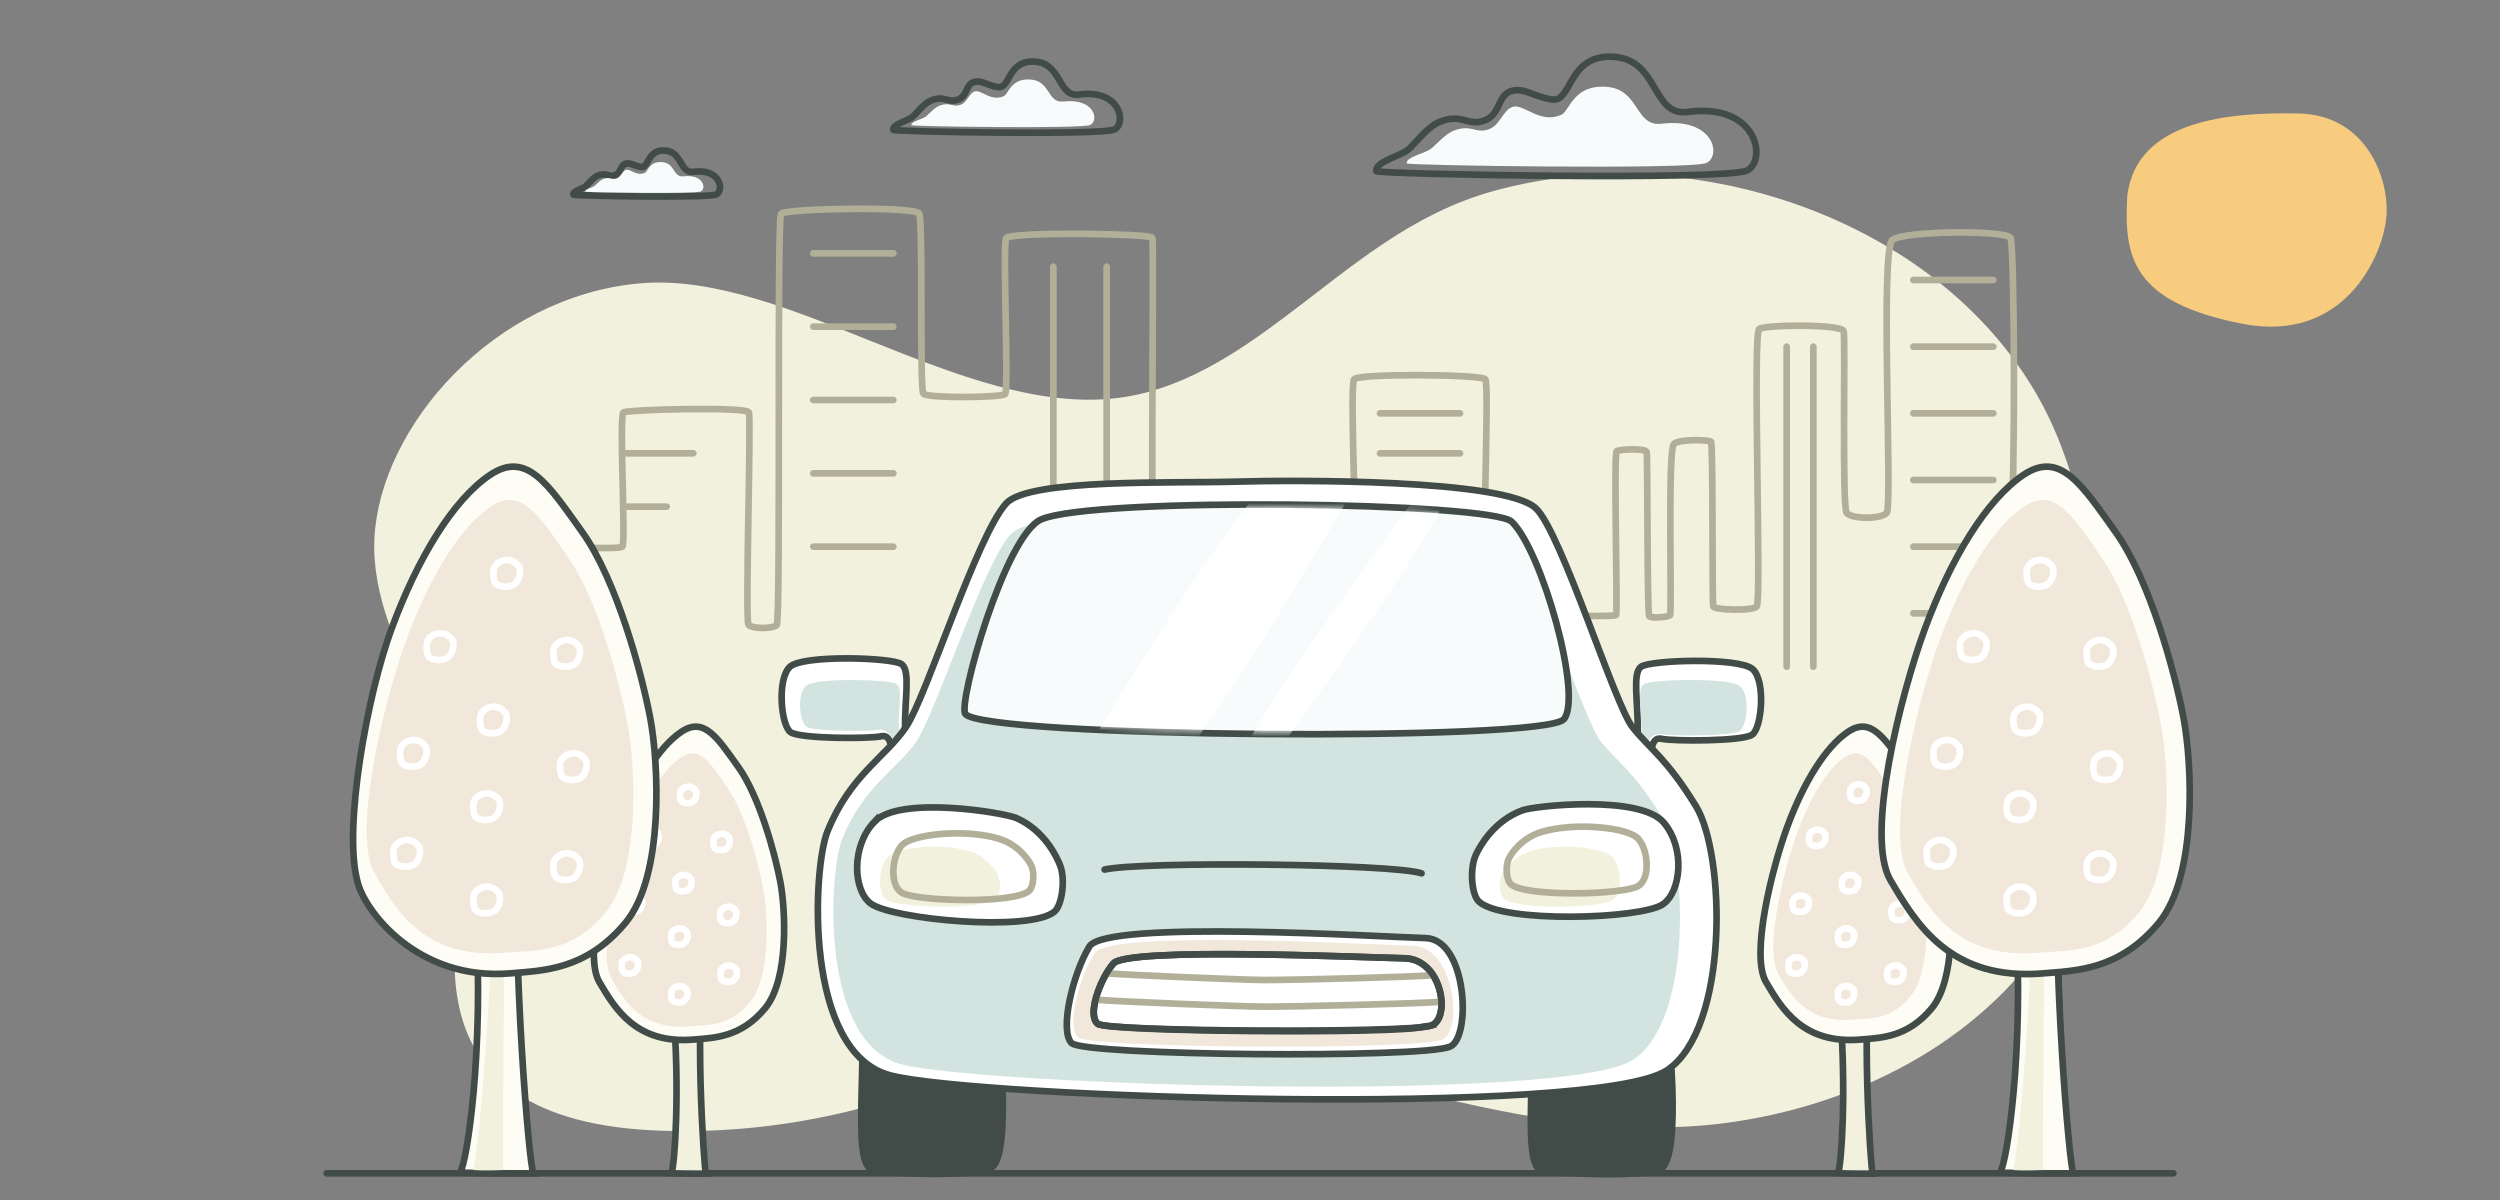 <svg width="375" height="180" viewBox="0 0 375 180" fill="none" xmlns="http://www.w3.org/2000/svg">
<rect x="0" y="0" width="375" height="180" fill="#808080" stroke="none"/>
<path d="M344.739 17.018C354.984 17.205 358.461 26.845 357.952 32.585C357.443 38.325 351.689 51.58 336.302 48.558C319.742 45.308 318.555 38.504 319.098 29.302C320.546 17.936 334.494 16.829 344.739 17.018Z" fill="#F8CC7E"/>
<path d="M309.5 136.79C316.11 124.54 317.09 110.57 315.54 97.08C314.17 85.11 312.09 71.38 306.29 60.58C291.6 33.21 254.42 20.37 224.24 28.59C211.65 32.04 202.82 39.98 192.72 47.55C185.25 53.15 177.05 58.61 167.39 59.73C144.27 62.41 117.95 40.59 96.03 42.5C74.1 44.41 56.98 63.94 56.16 80.79C55.34 97.64 72.11 114.87 70.51 126.35C68.92 137.84 58.55 168.47 99.61 169.62C140.67 170.77 162.2 147.8 178.15 152.77C194.1 157.75 229.18 172.3 258.68 168.47C277.93 165.97 296.75 156.52 307.31 140.46C308.1 139.26 308.83 138.03 309.5 136.78V136.79Z" fill="#F2F1DD"/>
<path d="M84.019 82.036C85.65 82.036 92.79 82.446 93.35 81.996C93.909 81.546 92.829 62.286 93.519 61.856C94.21 61.426 111.95 60.976 112.33 61.856C112.71 62.736 111.75 93.036 112.27 93.696C112.79 94.356 115.85 94.336 116.5 93.786C117.15 93.236 116.49 32.866 117.16 32.066C117.83 31.266 137.24 30.906 137.87 32.036C138.5 33.166 137.92 58.306 138.5 59.046C139.08 59.786 150.21 59.636 150.77 59.116C151.33 58.596 150.38 36.776 150.91 35.746C151.44 34.716 172.49 35.016 172.84 35.666C173.19 36.316 172.37 86.786 173.31 87.966C174.25 89.146 202.27 88.856 203.09 88.276C203.91 87.696 202.31 57.756 203.13 56.876C203.95 55.996 222.13 56.146 222.8 56.886C223.47 57.626 222.12 88.076 222.85 88.656C223.58 89.236 233.58 88.196 233.82 88.616C234.06 89.036 234.18 92.036 234.33 92.216C234.48 92.396 242.14 92.486 242.41 92.276C242.68 92.066 242.02 67.926 242.51 67.656C243 67.386 246.84 67.226 247 67.786C247.16 68.346 247.05 92.066 247.39 92.426C247.73 92.786 250.17 92.576 250.5 92.276C250.83 91.976 250.11 67.326 251.1 66.566C252.09 65.806 256.31 65.976 256.65 66.266C256.99 66.556 256.79 90.526 257 90.996C257.21 91.466 262.73 91.706 263.5 90.996C264.27 90.286 262.86 50.026 263.88 49.346C264.9 48.666 276.27 48.606 276.55 49.676C276.83 50.746 276.28 76.046 277 76.946C277.72 77.846 282.08 77.936 283 76.946C283.92 75.956 281.97 37.396 283.86 35.986C285.75 34.576 300.92 34.506 301.57 35.686C302.22 36.866 302.3 73.996 301.61 79.386" stroke="#B2AF99" stroke-miterlimit="10"/>
<path d="M158 100C158 88 158 48 158 40" stroke="#B2AF99" stroke-linecap="round"/>
<path d="M268 100C268 90.4 268 58.4 268 52" stroke="#B2AF99" stroke-linecap="round"/>
<path d="M166 100C166 88 166 48 166 40" stroke="#B2AF99" stroke-linecap="round"/>
<path d="M272 100C272 90.4 272 58.4 272 52" stroke="#B2AF99" stroke-linecap="round"/>
<path d="M94 68.5H93.5V67.5H94V68.5ZM104 67.5C104.276 67.5 104.5 67.724 104.5 68C104.5 68.276 104.276 68.5 104 68.5V67.5ZM94 67.5C94.004 67.5 94.008 67.5 94.012 67.5C94.016 67.5 94.02 67.5 94.024 67.5C94.028 67.5 94.032 67.5 94.036 67.5C94.04 67.5 94.044 67.5 94.048 67.5C94.052 67.5 94.056 67.5 94.06 67.5C94.064 67.5 94.068 67.5 94.072 67.5C94.076 67.5 94.081 67.5 94.085 67.5C94.089 67.5 94.093 67.5 94.097 67.5C94.101 67.5 94.106 67.5 94.11 67.5C94.114 67.5 94.118 67.5 94.123 67.5C94.127 67.5 94.131 67.5 94.135 67.5C94.14 67.5 94.144 67.5 94.148 67.5C94.153 67.5 94.157 67.5 94.161 67.5C94.166 67.5 94.17 67.5 94.174 67.5C94.179 67.5 94.183 67.5 94.188 67.5C94.192 67.5 94.196 67.5 94.201 67.5C94.205 67.5 94.21 67.5 94.214 67.5C94.219 67.5 94.223 67.5 94.228 67.5C94.232 67.5 94.237 67.5 94.241 67.5C94.246 67.5 94.251 67.5 94.255 67.5C94.26 67.5 94.264 67.5 94.269 67.5C94.274 67.5 94.278 67.5 94.283 67.5C94.287 67.5 94.292 67.5 94.297 67.5C94.302 67.5 94.306 67.5 94.311 67.5C94.316 67.5 94.32 67.5 94.325 67.5C94.33 67.5 94.335 67.5 94.34 67.5C94.344 67.5 94.349 67.5 94.354 67.5C94.359 67.5 94.364 67.5 94.368 67.5C94.373 67.5 94.378 67.5 94.383 67.5C94.388 67.5 94.393 67.5 94.398 67.5C94.403 67.5 94.407 67.5 94.412 67.5C94.417 67.5 94.422 67.5 94.427 67.5C94.432 67.5 94.437 67.5 94.442 67.5C94.447 67.5 94.452 67.5 94.457 67.5C94.462 67.5 94.467 67.5 94.472 67.5C94.477 67.5 94.483 67.5 94.488 67.5C94.493 67.5 94.498 67.5 94.503 67.5C94.508 67.5 94.513 67.5 94.518 67.5C94.523 67.5 94.529 67.5 94.534 67.5C94.539 67.5 94.544 67.5 94.549 67.5C94.555 67.5 94.56 67.5 94.565 67.5C94.57 67.5 94.576 67.5 94.581 67.5C94.586 67.5 94.591 67.5 94.597 67.5C94.602 67.5 94.607 67.5 94.613 67.5C94.618 67.5 94.623 67.5 94.629 67.5C94.634 67.5 94.639 67.5 94.645 67.5C94.65 67.5 94.656 67.5 94.661 67.5C94.666 67.5 94.672 67.5 94.677 67.5C94.683 67.5 94.688 67.5 94.694 67.5C94.699 67.5 94.705 67.5 94.71 67.5C94.716 67.5 94.721 67.5 94.727 67.5C94.732 67.5 94.738 67.5 94.743 67.5C94.749 67.5 94.754 67.5 94.76 67.5C94.766 67.5 94.771 67.5 94.777 67.5C94.782 67.5 94.788 67.5 94.794 67.5C94.799 67.5 94.805 67.5 94.811 67.5C94.816 67.5 94.822 67.5 94.828 67.5C94.833 67.5 94.839 67.5 94.845 67.5C94.85 67.5 94.856 67.5 94.862 67.5C94.868 67.5 94.874 67.5 94.879 67.5C94.885 67.5 94.891 67.5 94.897 67.5C94.903 67.5 94.908 67.5 94.914 67.5C94.92 67.5 94.926 67.5 94.932 67.5C94.938 67.5 94.943 67.5 94.949 67.5C94.955 67.5 94.961 67.5 94.967 67.5C94.973 67.5 94.979 67.5 94.985 67.5C94.991 67.5 94.996 67.5 95.002 67.5C95.008 67.5 95.014 67.5 95.02 67.5C95.026 67.5 95.032 67.5 95.038 67.5C95.044 67.5 95.05 67.5 95.056 67.5C95.062 67.5 95.069 67.5 95.075 67.5C95.081 67.5 95.087 67.5 95.093 67.5C95.099 67.5 95.105 67.5 95.111 67.5C95.117 67.5 95.123 67.5 95.129 67.5C95.136 67.5 95.142 67.5 95.148 67.5C95.154 67.5 95.16 67.5 95.166 67.5C95.173 67.5 95.179 67.5 95.185 67.5C95.191 67.5 95.197 67.5 95.204 67.5C95.21 67.5 95.216 67.5 95.222 67.5C95.229 67.5 95.235 67.5 95.241 67.5C95.247 67.5 95.254 67.5 95.26 67.5C95.266 67.5 95.273 67.5 95.279 67.5C95.285 67.5 95.292 67.5 95.298 67.5C95.304 67.5 95.311 67.5 95.317 67.5C95.323 67.5 95.33 67.5 95.336 67.5C95.343 67.5 95.349 67.5 95.355 67.5C95.362 67.5 95.368 67.5 95.375 67.5C95.381 67.5 95.388 67.5 95.394 67.5C95.4 67.5 95.407 67.5 95.413 67.5C95.42 67.5 95.427 67.5 95.433 67.5C95.439 67.5 95.446 67.5 95.453 67.5C95.459 67.5 95.466 67.5 95.472 67.5C95.479 67.5 95.485 67.5 95.492 67.5C95.498 67.5 95.505 67.5 95.512 67.5C95.518 67.5 95.525 67.5 95.531 67.5C95.538 67.5 95.545 67.5 95.551 67.5C95.558 67.5 95.565 67.5 95.571 67.5C95.578 67.5 95.585 67.5 95.591 67.5C95.598 67.5 95.605 67.5 95.611 67.5C95.618 67.5 95.625 67.5 95.631 67.5C95.638 67.5 95.645 67.5 95.652 67.5C95.658 67.5 95.665 67.5 95.672 67.5C95.679 67.5 95.685 67.5 95.692 67.5C95.699 67.5 95.706 67.5 95.713 67.5C95.719 67.5 95.726 67.5 95.733 67.5C95.74 67.5 95.747 67.5 95.754 67.5C95.76 67.5 95.767 67.5 95.774 67.5C95.781 67.5 95.788 67.5 95.795 67.5C95.802 67.5 95.808 67.5 95.815 67.5C95.822 67.5 95.829 67.5 95.836 67.5C95.843 67.5 95.85 67.5 95.857 67.5C95.864 67.5 95.871 67.5 95.878 67.5C95.885 67.5 95.892 67.5 95.899 67.5C95.906 67.5 95.913 67.5 95.92 67.5C95.927 67.5 95.934 67.5 95.941 67.5C95.948 67.5 95.955 67.5 95.962 67.5C95.969 67.5 95.976 67.5 95.983 67.5C95.99 67.5 95.997 67.5 96.004 67.5C96.011 67.5 96.018 67.5 96.025 67.5C96.032 67.5 96.039 67.5 96.046 67.5C96.054 67.5 96.061 67.5 96.068 67.5C96.075 67.5 96.082 67.5 96.089 67.5C96.096 67.5 96.104 67.5 96.111 67.5C96.118 67.5 96.125 67.5 96.132 67.5C96.139 67.5 96.147 67.5 96.154 67.5C96.161 67.5 96.168 67.5 96.175 67.5C96.183 67.5 96.19 67.5 96.197 67.5C96.204 67.5 96.212 67.5 96.219 67.5C96.226 67.5 96.233 67.5 96.24 67.5C96.248 67.5 96.255 67.5 96.262 67.5C96.27 67.5 96.277 67.5 96.284 67.5C96.291 67.5 96.299 67.5 96.306 67.5C96.313 67.5 96.321 67.5 96.328 67.5C96.335 67.5 96.343 67.5 96.35 67.5C96.357 67.5 96.365 67.5 96.372 67.5C96.379 67.5 96.387 67.5 96.394 67.5C96.401 67.5 96.409 67.5 96.416 67.5C96.424 67.5 96.431 67.5 96.438 67.5C96.446 67.5 96.453 67.5 96.461 67.5C96.468 67.5 96.475 67.5 96.483 67.5C96.49 67.5 96.498 67.5 96.505 67.5C96.513 67.5 96.52 67.5 96.528 67.5C96.535 67.5 96.543 67.5 96.55 67.5C96.558 67.5 96.565 67.5 96.572 67.5C96.58 67.5 96.587 67.5 96.595 67.5C96.602 67.5 96.61 67.5 96.618 67.5C96.625 67.5 96.632 67.5 96.64 67.5C96.648 67.5 96.655 67.5 96.663 67.5C96.67 67.5 96.678 67.5 96.685 67.5C96.693 67.5 96.7 67.5 96.708 67.5C96.716 67.5 96.723 67.5 96.731 67.5C96.738 67.5 96.746 67.5 96.754 67.5C96.761 67.5 96.769 67.5 96.776 67.5C96.784 67.5 96.791 67.5 96.799 67.5C96.807 67.5 96.814 67.5 96.822 67.5C96.83 67.5 96.837 67.5 96.845 67.5C96.853 67.5 96.86 67.5 96.868 67.5C96.876 67.5 96.883 67.5 96.891 67.5C96.899 67.5 96.906 67.5 96.914 67.5C96.922 67.5 96.929 67.5 96.937 67.5C96.945 67.5 96.952 67.5 96.96 67.5C96.968 67.5 96.975 67.5 96.983 67.5C96.991 67.5 96.999 67.5 97.006 67.5C97.014 67.5 97.022 67.5 97.03 67.5C97.037 67.5 97.045 67.5 97.053 67.5C97.061 67.5 97.068 67.5 97.076 67.5C97.084 67.5 97.092 67.5 97.1 67.5C97.107 67.5 97.115 67.5 97.123 67.5C97.131 67.5 97.138 67.5 97.146 67.5C97.154 67.5 97.162 67.5 97.17 67.5C97.177 67.5 97.185 67.5 97.193 67.5C97.201 67.5 97.209 67.5 97.216 67.5C97.224 67.5 97.232 67.5 97.24 67.5C97.248 67.5 97.256 67.5 97.263 67.5C97.271 67.5 97.279 67.5 97.287 67.5C97.295 67.5 97.303 67.5 97.311 67.5C97.319 67.5 97.326 67.5 97.334 67.5C97.342 67.5 97.35 67.5 97.358 67.5C97.366 67.5 97.374 67.5 97.382 67.5C97.389 67.5 97.397 67.5 97.405 67.5C97.413 67.5 97.421 67.5 97.429 67.5C97.437 67.5 97.445 67.5 97.453 67.5C97.461 67.5 97.469 67.5 97.476 67.5C97.484 67.5 97.492 67.5 97.5 67.5C97.508 67.5 97.516 67.5 97.524 67.5C97.532 67.5 97.54 67.5 97.548 67.5C97.556 67.5 97.564 67.5 97.572 67.5C97.58 67.5 97.588 67.5 97.596 67.5C97.604 67.5 97.612 67.5 97.62 67.5C97.627 67.5 97.635 67.5 97.644 67.5C97.651 67.5 97.659 67.5 97.667 67.5C97.675 67.5 97.683 67.5 97.691 67.5C97.699 67.5 97.707 67.5 97.715 67.5C97.723 67.5 97.731 67.5 97.739 67.5C97.747 67.5 97.755 67.5 97.763 67.5C97.772 67.5 97.779 67.5 97.787 67.5C97.796 67.5 97.804 67.5 97.812 67.5C97.82 67.5 97.828 67.5 97.836 67.5C97.844 67.5 97.852 67.5 97.86 67.5C97.868 67.5 97.876 67.5 97.884 67.5C97.892 67.5 97.9 67.5 97.908 67.5C97.916 67.5 97.924 67.5 97.932 67.5C97.94 67.5 97.948 67.5 97.956 67.5C97.965 67.5 97.973 67.5 97.981 67.5C97.989 67.5 97.997 67.5 98.005 67.5C98.013 67.5 98.021 67.5 98.029 67.5C98.037 67.5 98.045 67.5 98.053 67.5C98.061 67.5 98.07 67.5 98.078 67.5C98.086 67.5 98.094 67.5 98.102 67.5C98.11 67.5 98.118 67.5 98.126 67.5C98.134 67.5 98.142 67.5 98.15 67.5C98.159 67.5 98.167 67.5 98.175 67.5C98.183 67.5 98.191 67.5 98.199 67.5C98.207 67.5 98.215 67.5 98.223 67.5C98.231 67.5 98.24 67.5 98.248 67.5C98.256 67.5 98.264 67.5 98.272 67.5C98.28 67.5 98.288 67.5 98.296 67.5C98.305 67.5 98.313 67.5 98.321 67.5C98.329 67.5 98.337 67.5 98.345 67.5C98.353 67.5 98.362 67.5 98.37 67.5C98.378 67.5 98.386 67.5 98.394 67.5C98.402 67.5 98.41 67.5 98.418 67.5C98.427 67.5 98.435 67.5 98.443 67.5C98.451 67.5 98.459 67.5 98.467 67.5C98.475 67.5 98.484 67.5 98.492 67.5C98.5 67.5 98.508 67.5 98.516 67.5C98.524 67.5 98.532 67.5 98.541 67.5C98.549 67.5 98.557 67.5 98.565 67.5C98.573 67.5 98.581 67.5 98.59 67.5C98.598 67.5 98.606 67.5 98.614 67.5C98.622 67.5 98.63 67.5 98.638 67.5C98.647 67.5 98.655 67.5 98.663 67.5C98.671 67.5 98.679 67.5 98.687 67.5C98.695 67.5 98.704 67.5 98.712 67.5C98.72 67.5 98.728 67.5 98.736 67.5C98.745 67.5 98.753 67.5 98.761 67.5C98.769 67.5 98.777 67.5 98.785 67.5C98.793 67.5 98.802 67.5 98.81 67.5C98.818 67.5 98.826 67.5 98.834 67.5C98.842 67.5 98.85 67.5 98.859 67.5C98.867 67.5 98.875 67.5 98.883 67.5C98.891 67.5 98.9 67.5 98.908 67.5C98.916 67.5 98.924 67.5 98.932 67.5C98.94 67.5 98.948 67.5 98.957 67.5C98.965 67.5 98.973 67.5 98.981 67.5C98.989 67.5 98.997 67.5 99.006 67.5C99.014 67.5 99.022 67.5 99.03 67.5C99.038 67.5 99.046 67.5 99.055 67.5C99.063 67.5 99.071 67.5 99.079 67.5C99.087 67.5 99.095 67.5 99.103 67.5C99.112 67.5 99.12 67.5 99.128 67.5C99.136 67.5 99.144 67.5 99.152 67.5C99.16 67.5 99.169 67.5 99.177 67.5C99.185 67.5 99.193 67.5 99.201 67.5C99.209 67.5 99.217 67.5 99.226 67.5C99.234 67.5 99.242 67.5 99.25 67.5C99.258 67.5 99.266 67.5 99.274 67.5C99.282 67.5 99.291 67.5 99.299 67.5C99.307 67.5 99.315 67.5 99.323 67.5C99.331 67.5 99.34 67.5 99.348 67.5C99.356 67.5 99.364 67.5 99.372 67.5C99.38 67.5 99.388 67.5 99.396 67.5C99.404 67.5 99.413 67.5 99.421 67.5C99.429 67.5 99.437 67.5 99.445 67.5C99.453 67.5 99.461 67.5 99.469 67.5C99.478 67.5 99.486 67.5 99.494 67.5C99.502 67.5 99.51 67.5 99.518 67.5C99.526 67.5 99.534 67.5 99.542 67.5C99.55 67.5 99.558 67.5 99.567 67.5C99.575 67.5 99.583 67.5 99.591 67.5C99.599 67.5 99.607 67.5 99.615 67.5C99.623 67.5 99.631 67.5 99.639 67.5C99.647 67.5 99.656 67.5 99.664 67.5C99.672 67.5 99.68 67.5 99.688 67.5C99.696 67.5 99.704 67.5 99.712 67.5C99.72 67.5 99.728 67.5 99.736 67.5C99.744 67.5 99.752 67.5 99.76 67.5C99.768 67.5 99.776 67.5 99.784 67.5C99.793 67.5 99.801 67.5 99.809 67.5C99.817 67.5 99.825 67.5 99.833 67.5C99.841 67.5 99.849 67.5 99.857 67.5C99.865 67.5 99.873 67.5 99.881 67.5C99.889 67.5 99.897 67.5 99.905 67.5C99.913 67.5 99.921 67.5 99.929 67.5C99.937 67.5 99.945 67.5 99.953 67.5C99.961 67.5 99.969 67.5 99.977 67.5C99.985 67.5 99.993 67.5 100.001 67.5C100.009 67.5 100.017 67.5 100.025 67.5C100.033 67.5 100.041 67.5 100.049 67.5C100.057 67.5 100.065 67.5 100.073 67.5C100.081 67.5 100.089 67.5 100.097 67.5C100.105 67.5 100.113 67.5 100.12 67.5C100.128 67.5 100.136 67.5 100.144 67.5C100.152 67.5 100.16 67.5 100.168 67.5C100.176 67.5 100.184 67.5 100.192 67.5C100.2 67.5 100.208 67.5 100.216 67.5C100.224 67.5 100.232 67.5 100.239 67.5C100.247 67.5 100.255 67.5 100.263 67.5C100.271 67.5 100.279 67.5 100.287 67.5C100.295 67.5 100.303 67.5 100.31 67.5C100.318 67.5 100.326 67.5 100.334 67.5C100.342 67.5 100.35 67.5 100.358 67.5C100.366 67.5 100.373 67.5 100.381 67.5C100.389 67.5 100.397 67.5 100.405 67.5C100.413 67.5 100.421 67.5 100.428 67.5C100.436 67.5 100.444 67.5 100.452 67.5C100.46 67.5 100.467 67.5 100.475 67.5C100.483 67.5 100.491 67.5 100.499 67.5C100.507 67.5 100.514 67.5 100.522 67.5C100.53 67.5 100.538 67.5 100.546 67.5C100.553 67.5 100.561 67.5 100.569 67.5C100.577 67.5 100.584 67.5 100.592 67.5C100.6 67.5 100.608 67.5 100.615 67.5C100.623 67.5 100.631 67.5 100.639 67.5C100.646 67.5 100.654 67.5 100.662 67.5C100.67 67.5 100.677 67.5 100.685 67.5C100.693 67.5 100.7 67.5 100.708 67.5C100.716 67.5 100.724 67.5 100.731 67.5C100.739 67.5 100.747 67.5 100.754 67.5C100.762 67.5 100.77 67.5 100.777 67.5C100.785 67.5 100.793 67.5 100.8 67.5C100.808 67.5 100.816 67.5 100.823 67.5C100.831 67.5 100.839 67.5 100.846 67.5C100.854 67.5 100.861 67.5 100.869 67.5C100.877 67.5 100.884 67.5 100.892 67.5C100.9 67.5 100.907 67.5 100.915 67.5C100.922 67.5 100.93 67.5 100.938 67.5C100.945 67.5 100.953 67.5 100.96 67.5C100.968 67.5 100.975 67.5 100.983 67.5C100.99 67.5 100.998 67.5 101.006 67.5C101.013 67.5 101.021 67.5 101.028 67.5C101.036 67.5 101.043 67.5 101.051 67.5C101.058 67.5 101.066 67.5 101.073 67.5C101.081 67.5 101.088 67.5 101.096 67.5C101.103 67.5 101.111 67.5 101.118 67.5C101.126 67.5 101.133 67.5 101.141 67.5C101.148 67.5 101.155 67.5 101.163 67.5C101.17 67.5 101.178 67.5 101.185 67.5C101.193 67.5 101.2 67.5 101.207 67.5C101.215 67.5 101.222 67.5 101.23 67.5C101.237 67.5 101.244 67.5 101.252 67.5C101.259 67.5 101.267 67.5 101.274 67.5C101.281 67.5 101.289 67.5 101.296 67.5C101.303 67.5 101.311 67.5 101.318 67.5C101.325 67.5 101.333 67.5 101.34 67.5C101.347 67.5 101.355 67.5 101.362 67.5C101.369 67.5 101.377 67.5 101.384 67.5C101.391 67.5 101.399 67.5 101.406 67.5C101.413 67.5 101.42 67.5 101.428 67.5C101.435 67.5 101.442 67.5 101.449 67.5C101.457 67.5 101.464 67.5 101.471 67.5C101.478 67.5 101.485 67.5 101.493 67.5C101.5 67.5 101.507 67.5 101.514 67.5C101.521 67.5 101.529 67.5 101.536 67.5C101.543 67.5 101.55 67.5 101.557 67.5C101.564 67.5 101.572 67.5 101.579 67.5C101.586 67.5 101.593 67.5 101.6 67.5C101.607 67.5 101.614 67.5 101.621 67.5C101.629 67.5 101.636 67.5 101.643 67.5C101.65 67.5 101.657 67.5 101.664 67.5C101.671 67.5 101.678 67.5 101.685 67.5C101.692 67.5 101.699 67.5 101.706 67.5C101.713 67.5 101.72 67.5 101.727 67.5C101.734 67.5 101.741 67.5 101.748 67.5C101.755 67.5 101.762 67.5 101.769 67.5C101.776 67.5 101.783 67.5 101.79 67.5C101.797 67.5 101.804 67.5 101.811 67.5C101.818 67.5 101.825 67.5 101.832 67.5C101.839 67.5 101.846 67.5 101.853 67.5C101.859 67.5 101.866 67.5 101.873 67.5C101.88 67.5 101.887 67.5 101.894 67.5C101.901 67.5 101.908 67.5 101.914 67.5C101.921 67.5 101.928 67.5 101.935 67.5C101.942 67.5 101.949 67.5 101.955 67.5C101.962 67.5 101.969 67.5 101.976 67.5C101.982 67.5 101.989 67.5 101.996 67.5C102.003 67.5 102.01 67.5 102.016 67.5C102.023 67.5 102.03 67.5 102.036 67.5C102.043 67.5 102.05 67.5 102.057 67.5C102.063 67.5 102.07 67.5 102.077 67.5C102.083 67.5 102.09 67.5 102.097 67.5C102.103 67.5 102.11 67.5 102.117 67.5C102.123 67.5 102.13 67.5 102.136 67.5C102.143 67.5 102.15 67.5 102.156 67.5C102.163 67.5 102.169 67.5 102.176 67.5C102.183 67.5 102.189 67.5 102.196 67.5C102.202 67.5 102.209 67.5 102.215 67.5C102.222 67.5 102.228 67.5 102.235 67.5C102.241 67.5 102.248 67.5 102.254 67.5C102.261 67.5 102.267 67.5 102.274 67.5C102.28 67.5 102.287 67.5 102.293 67.5C102.3 67.5 102.306 67.5 102.312 67.5C102.319 67.5 102.325 67.5 102.332 67.5C102.338 67.5 102.344 67.5 102.351 67.5C102.357 67.5 102.363 67.5 102.37 67.5C102.376 67.5 102.382 67.5 102.389 67.5C102.395 67.5 102.401 67.5 102.408 67.5C102.414 67.5 102.42 67.5 102.427 67.5C102.433 67.5 102.439 67.5 102.445 67.5C102.452 67.5 102.458 67.5 102.464 67.5C102.47 67.5 102.476 67.5 102.483 67.5C102.489 67.5 102.495 67.5 102.501 67.5C102.507 67.5 102.514 67.5 102.52 67.5C102.526 67.5 102.532 67.5 102.538 67.5C102.544 67.5 102.55 67.5 102.557 67.5C102.563 67.5 102.569 67.5 102.575 67.5C102.581 67.5 102.587 67.5 102.593 67.5C102.599 67.5 102.605 67.5 102.611 67.5C102.617 67.5 102.623 67.5 102.629 67.5C102.635 67.5 102.641 67.5 102.647 67.5C102.653 67.5 102.659 67.5 102.665 67.5C102.671 67.5 102.677 67.5 102.683 67.5C102.689 67.5 102.695 67.5 102.701 67.5C102.707 67.5 102.712 67.5 102.718 67.5C102.724 67.5 102.73 67.5 102.736 67.5C102.742 67.5 102.748 67.5 102.753 67.5C102.759 67.5 102.765 67.5 102.771 67.5C102.777 67.5 102.782 67.5 102.788 67.5C102.794 67.5 102.8 67.5 102.805 67.5C102.811 67.5 102.817 67.5 102.823 67.5C102.828 67.5 102.834 67.5 102.84 67.5C102.845 67.5 102.851 67.5 102.857 67.5C102.862 67.5 102.868 67.5 102.874 67.5C102.879 67.5 102.885 67.5 102.891 67.5C102.896 67.5 102.902 67.5 102.907 67.5C102.913 67.5 102.919 67.5 102.924 67.5C102.93 67.5 102.935 67.5 102.941 67.5C102.946 67.5 102.952 67.5 102.957 67.5C102.963 67.5 102.968 67.5 102.974 67.5C102.979 67.5 102.985 67.5 102.99 67.5C102.995 67.5 103.001 67.5 103.006 67.5C103.012 67.5 103.017 67.5 103.023 67.5C103.028 67.5 103.033 67.5 103.039 67.5C103.044 67.5 103.049 67.5 103.055 67.5C103.06 67.5 103.065 67.5 103.071 67.5C103.076 67.5 103.081 67.5 103.086 67.5C103.092 67.5 103.097 67.5 103.102 67.5C103.107 67.5 103.113 67.5 103.118 67.5C103.123 67.5 103.128 67.5 103.133 67.5C103.139 67.5 103.144 67.5 103.149 67.5C103.154 67.5 103.159 67.5 103.164 67.5C103.169 67.5 103.175 67.5 103.18 67.5C103.185 67.5 103.19 67.5 103.195 67.5C103.2 67.5 103.205 67.5 103.21 67.5C103.215 67.5 103.22 67.5 103.225 67.5C103.23 67.5 103.235 67.5 103.24 67.5C103.245 67.5 103.25 67.5 103.255 67.5C103.26 67.5 103.265 67.5 103.27 67.5C103.274 67.5 103.279 67.5 103.284 67.5C103.289 67.5 103.294 67.5 103.299 67.5C103.304 67.5 103.308 67.5 103.313 67.5C103.318 67.5 103.323 67.5 103.328 67.5C103.332 67.5 103.337 67.5 103.342 67.5C103.347 67.5 103.351 67.5 103.356 67.5C103.361 67.5 103.366 67.5 103.37 67.5C103.375 67.5 103.38 67.5 103.384 67.5C103.389 67.5 103.393 67.5 103.398 67.5C103.403 67.5 103.407 67.5 103.412 67.5C103.416 67.5 103.421 67.5 103.426 67.5C103.43 67.5 103.435 67.5 103.439 67.5C103.444 67.5 103.448 67.5 103.453 67.5C103.457 67.5 103.462 67.5 103.466 67.5C103.471 67.5 103.475 67.5 103.479 67.5C103.484 67.5 103.488 67.5 103.493 67.5C103.497 67.5 103.501 67.5 103.506 67.5C103.51 67.5 103.514 67.5 103.519 67.5C103.523 67.5 103.527 67.5 103.532 67.5C103.536 67.5 103.54 67.5 103.544 67.5C103.549 67.5 103.553 67.5 103.557 67.5C103.561 67.5 103.566 67.5 103.57 67.5C103.574 67.5 103.578 67.5 103.582 67.5C103.586 67.5 103.59 67.5 103.595 67.5C103.599 67.5 103.603 67.5 103.607 67.5C103.611 67.5 103.615 67.5 103.619 67.5C103.623 67.5 103.627 67.5 103.631 67.5C103.635 67.5 103.639 67.5 103.643 67.5C103.647 67.5 103.651 67.5 103.655 67.5C103.659 67.5 103.663 67.5 103.667 67.5C103.671 67.5 103.675 67.5 103.678 67.5C103.682 67.5 103.686 67.5 103.69 67.5C103.694 67.5 103.698 67.5 103.701 67.5C103.705 67.5 103.709 67.5 103.713 67.5C103.716 67.5 103.72 67.5 103.724 67.5C103.728 67.5 103.731 67.5 103.735 67.5C103.739 67.5 103.742 67.5 103.746 67.5C103.75 67.5 103.753 67.5 103.757 67.5C103.761 67.5 103.764 67.5 103.768 67.5C103.771 67.5 103.775 67.5 103.778 67.5C103.782 67.5 103.785 67.5 103.789 67.5C103.792 67.5 103.796 67.5 103.799 67.5C103.803 67.5 103.806 67.5 103.81 67.5C103.813 67.5 103.817 67.5 103.82 67.5C103.823 67.5 103.827 67.5 103.83 67.5C103.833 67.5 103.837 67.5 103.84 67.5C103.843 67.5 103.847 67.5 103.85 67.5C103.853 67.5 103.856 67.5 103.86 67.5C103.863 67.5 103.866 67.5 103.869 67.5C103.873 67.5 103.876 67.5 103.879 67.5C103.882 67.5 103.885 67.5 103.888 67.5C103.891 67.5 103.895 67.5 103.898 67.5C103.901 67.5 103.904 67.5 103.907 67.5C103.91 67.5 103.913 67.5 103.916 67.5C103.919 67.5 103.922 67.5 103.925 67.5C103.928 67.5 103.931 67.5 103.934 67.5C103.937 67.5 103.939 67.5 103.942 67.5C103.945 67.5 103.948 67.5 103.951 67.5C103.954 67.5 103.957 67.5 103.959 67.5C103.962 67.5 103.965 67.5 103.968 67.5C103.971 67.5 103.973 67.5 103.976 67.5C103.979 67.5 103.981 67.5 103.984 67.5C103.987 67.5 103.989 67.5 103.992 67.5C103.995 67.5 103.997 67.5 104 67.5V68.5C103.997 68.5 103.995 68.5 103.992 68.5C103.989 68.5 103.987 68.5 103.984 68.5C103.981 68.5 103.979 68.5 103.976 68.5C103.973 68.5 103.971 68.5 103.968 68.5C103.965 68.5 103.962 68.5 103.959 68.5C103.957 68.5 103.954 68.5 103.951 68.5C103.948 68.5 103.945 68.5 103.942 68.5C103.939 68.5 103.937 68.5 103.934 68.5C103.931 68.5 103.928 68.5 103.925 68.5C103.922 68.5 103.919 68.5 103.916 68.5C103.913 68.5 103.91 68.5 103.907 68.5C103.904 68.5 103.901 68.5 103.898 68.5C103.895 68.5 103.891 68.5 103.888 68.5C103.885 68.5 103.882 68.5 103.879 68.5C103.876 68.5 103.873 68.5 103.869 68.5C103.866 68.5 103.863 68.5 103.86 68.5C103.856 68.5 103.853 68.5 103.85 68.5C103.847 68.5 103.843 68.5 103.84 68.5C103.837 68.5 103.833 68.5 103.83 68.5C103.827 68.5 103.823 68.5 103.82 68.5C103.817 68.5 103.813 68.5 103.81 68.5C103.806 68.5 103.803 68.5 103.799 68.5C103.796 68.5 103.792 68.5 103.789 68.5C103.785 68.5 103.782 68.5 103.778 68.5C103.775 68.5 103.771 68.5 103.768 68.5C103.764 68.5 103.761 68.5 103.757 68.5C103.753 68.5 103.75 68.5 103.746 68.5C103.742 68.5 103.739 68.5 103.735 68.5C103.731 68.5 103.728 68.5 103.724 68.5C103.72 68.5 103.716 68.5 103.713 68.5C103.709 68.5 103.705 68.5 103.701 68.5C103.698 68.5 103.694 68.5 103.69 68.5C103.686 68.5 103.682 68.5 103.678 68.5C103.675 68.5 103.671 68.5 103.667 68.5C103.663 68.5 103.659 68.5 103.655 68.5C103.651 68.5 103.647 68.5 103.643 68.5C103.639 68.5 103.635 68.5 103.631 68.5C103.627 68.5 103.623 68.5 103.619 68.5C103.615 68.5 103.611 68.5 103.607 68.5C103.603 68.5 103.599 68.5 103.595 68.5C103.59 68.5 103.586 68.5 103.582 68.5C103.578 68.5 103.574 68.5 103.57 68.5C103.566 68.5 103.561 68.5 103.557 68.5C103.553 68.5 103.549 68.5 103.544 68.5C103.54 68.5 103.536 68.5 103.532 68.5C103.527 68.5 103.523 68.5 103.519 68.5C103.514 68.5 103.51 68.5 103.506 68.5C103.501 68.5 103.497 68.5 103.493 68.5C103.488 68.5 103.484 68.5 103.479 68.5C103.475 68.5 103.471 68.5 103.466 68.5C103.462 68.5 103.457 68.5 103.453 68.5C103.448 68.5 103.444 68.5 103.439 68.5C103.435 68.5 103.43 68.5 103.426 68.5C103.421 68.5 103.416 68.5 103.412 68.5C103.407 68.5 103.403 68.5 103.398 68.5C103.393 68.5 103.389 68.5 103.384 68.5C103.38 68.5 103.375 68.5 103.37 68.5C103.366 68.5 103.361 68.5 103.356 68.5C103.351 68.5 103.347 68.5 103.342 68.5C103.337 68.5 103.332 68.5 103.328 68.5C103.323 68.5 103.318 68.5 103.313 68.5C103.308 68.5 103.304 68.5 103.299 68.5C103.294 68.5 103.289 68.5 103.284 68.5C103.279 68.5 103.274 68.5 103.27 68.5C103.265 68.5 103.26 68.5 103.255 68.5C103.25 68.5 103.245 68.5 103.24 68.5C103.235 68.5 103.23 68.5 103.225 68.5C103.22 68.5 103.215 68.5 103.21 68.5C103.205 68.5 103.2 68.5 103.195 68.5C103.19 68.5 103.185 68.5 103.18 68.5C103.175 68.5 103.169 68.5 103.164 68.5C103.159 68.5 103.154 68.5 103.149 68.5C103.144 68.5 103.139 68.5 103.133 68.5C103.128 68.5 103.123 68.5 103.118 68.5C103.113 68.5 103.107 68.5 103.102 68.5C103.097 68.5 103.092 68.5 103.086 68.5C103.081 68.5 103.076 68.5 103.071 68.5C103.065 68.5 103.06 68.5 103.055 68.5C103.049 68.5 103.044 68.5 103.039 68.5C103.033 68.5 103.028 68.5 103.023 68.5C103.017 68.5 103.012 68.5 103.006 68.5C103.001 68.5 102.995 68.5 102.99 68.5C102.985 68.5 102.979 68.5 102.974 68.5C102.968 68.5 102.963 68.5 102.957 68.5C102.952 68.5 102.946 68.5 102.941 68.5C102.935 68.5 102.93 68.5 102.924 68.5C102.919 68.5 102.913 68.5 102.907 68.5C102.902 68.5 102.896 68.5 102.891 68.5C102.885 68.5 102.879 68.5 102.874 68.5C102.868 68.5 102.862 68.5 102.857 68.5C102.851 68.5 102.845 68.5 102.84 68.5C102.834 68.5 102.828 68.5 102.823 68.5C102.817 68.5 102.811 68.5 102.805 68.5C102.8 68.5 102.794 68.5 102.788 68.5C102.782 68.5 102.777 68.5 102.771 68.5C102.765 68.5 102.759 68.5 102.753 68.5C102.748 68.5 102.742 68.5 102.736 68.5C102.73 68.5 102.724 68.5 102.718 68.5C102.712 68.5 102.707 68.5 102.701 68.5C102.695 68.5 102.689 68.5 102.683 68.5C102.677 68.5 102.671 68.5 102.665 68.5C102.659 68.5 102.653 68.5 102.647 68.5C102.641 68.5 102.635 68.5 102.629 68.5C102.623 68.5 102.617 68.5 102.611 68.5C102.605 68.5 102.599 68.5 102.593 68.5C102.587 68.5 102.581 68.5 102.575 68.5C102.569 68.5 102.563 68.5 102.557 68.5C102.55 68.5 102.544 68.5 102.538 68.5C102.532 68.5 102.526 68.5 102.52 68.5C102.514 68.5 102.507 68.5 102.501 68.5C102.495 68.5 102.489 68.5 102.483 68.5C102.476 68.5 102.47 68.5 102.464 68.5C102.458 68.5 102.452 68.5 102.445 68.5C102.439 68.5 102.433 68.5 102.427 68.5C102.42 68.5 102.414 68.5 102.408 68.5C102.401 68.5 102.395 68.5 102.389 68.5C102.382 68.5 102.376 68.5 102.37 68.5C102.363 68.5 102.357 68.5 102.351 68.5C102.344 68.5 102.338 68.5 102.332 68.5C102.325 68.5 102.319 68.5 102.312 68.5C102.306 68.5 102.3 68.5 102.293 68.5C102.287 68.5 102.28 68.5 102.274 68.5C102.267 68.5 102.261 68.5 102.254 68.5C102.248 68.5 102.241 68.5 102.235 68.5C102.228 68.5 102.222 68.5 102.215 68.5C102.209 68.5 102.202 68.5 102.196 68.5C102.189 68.5 102.183 68.5 102.176 68.5C102.169 68.5 102.163 68.5 102.156 68.5C102.15 68.5 102.143 68.5 102.136 68.5C102.13 68.5 102.123 68.5 102.117 68.5C102.11 68.5 102.103 68.5 102.097 68.5C102.09 68.5 102.083 68.5 102.077 68.5C102.07 68.5 102.063 68.5 102.057 68.5C102.05 68.5 102.043 68.5 102.036 68.5C102.03 68.5 102.023 68.5 102.016 68.5C102.01 68.5 102.003 68.5 101.996 68.5C101.989 68.5 101.982 68.5 101.976 68.5C101.969 68.5 101.962 68.5 101.955 68.5C101.949 68.5 101.942 68.5 101.935 68.5C101.928 68.5 101.921 68.5 101.914 68.5C101.908 68.5 101.901 68.5 101.894 68.5C101.887 68.5 101.88 68.5 101.873 68.5C101.866 68.5 101.859 68.5 101.853 68.5C101.846 68.5 101.839 68.5 101.832 68.5C101.825 68.5 101.818 68.5 101.811 68.5C101.804 68.5 101.797 68.5 101.79 68.5C101.783 68.5 101.776 68.5 101.769 68.5C101.762 68.5 101.755 68.5 101.748 68.5C101.741 68.5 101.734 68.5 101.727 68.5C101.72 68.5 101.713 68.5 101.706 68.5C101.699 68.5 101.692 68.5 101.685 68.5C101.678 68.5 101.671 68.5 101.664 68.5C101.657 68.5 101.65 68.5 101.643 68.5C101.636 68.5 101.629 68.5 101.621 68.5C101.614 68.5 101.607 68.5 101.6 68.5C101.593 68.5 101.586 68.5 101.579 68.5C101.572 68.5 101.564 68.5 101.557 68.5C101.55 68.5 101.543 68.5 101.536 68.5C101.529 68.5 101.521 68.5 101.514 68.5C101.507 68.5 101.5 68.5 101.493 68.5C101.485 68.5 101.478 68.5 101.471 68.5C101.464 68.5 101.457 68.5 101.449 68.5C101.442 68.5 101.435 68.5 101.428 68.5C101.42 68.5 101.413 68.5 101.406 68.5C101.399 68.5 101.391 68.5 101.384 68.5C101.377 68.5 101.369 68.5 101.362 68.5C101.355 68.5 101.347 68.5 101.34 68.5C101.333 68.5 101.325 68.5 101.318 68.5C101.311 68.5 101.303 68.5 101.296 68.5C101.289 68.5 101.281 68.5 101.274 68.5C101.267 68.5 101.259 68.5 101.252 68.5C101.244 68.5 101.237 68.5 101.23 68.5C101.222 68.5 101.215 68.5 101.207 68.5C101.2 68.5 101.193 68.5 101.185 68.5C101.178 68.5 101.17 68.5 101.163 68.5C101.155 68.5 101.148 68.5 101.141 68.5C101.133 68.5 101.126 68.5 101.118 68.5C101.111 68.5 101.103 68.5 101.096 68.5C101.088 68.5 101.081 68.5 101.073 68.5C101.066 68.5 101.058 68.5 101.051 68.5C101.043 68.5 101.036 68.5 101.028 68.5C101.021 68.5 101.013 68.5 101.006 68.5C100.998 68.5 100.99 68.5 100.983 68.5C100.975 68.5 100.968 68.5 100.96 68.5C100.953 68.5 100.945 68.5 100.938 68.5C100.93 68.5 100.922 68.5 100.915 68.5C100.907 68.5 100.9 68.5 100.892 68.5C100.884 68.5 100.877 68.5 100.869 68.5C100.861 68.5 100.854 68.5 100.846 68.5C100.839 68.5 100.831 68.5 100.823 68.5C100.816 68.5 100.808 68.5 100.8 68.5C100.793 68.5 100.785 68.5 100.777 68.5C100.77 68.5 100.762 68.5 100.754 68.5C100.747 68.5 100.739 68.5 100.731 68.5C100.724 68.5 100.716 68.5 100.708 68.5C100.7 68.5 100.693 68.5 100.685 68.5C100.677 68.5 100.67 68.5 100.662 68.5C100.654 68.5 100.646 68.5 100.639 68.5C100.631 68.5 100.623 68.5 100.615 68.5C100.608 68.5 100.6 68.5 100.592 68.5C100.584 68.5 100.577 68.5 100.569 68.5C100.561 68.5 100.553 68.5 100.546 68.5C100.538 68.5 100.53 68.5 100.522 68.5C100.514 68.5 100.507 68.5 100.499 68.5C100.491 68.5 100.483 68.5 100.475 68.5C100.467 68.5 100.46 68.5 100.452 68.5C100.444 68.5 100.436 68.5 100.428 68.5C100.421 68.5 100.413 68.5 100.405 68.5C100.397 68.5 100.389 68.5 100.381 68.5C100.373 68.5 100.366 68.5 100.358 68.5C100.35 68.5 100.342 68.5 100.334 68.5C100.326 68.5 100.318 68.5 100.31 68.5C100.303 68.5 100.295 68.5 100.287 68.5C100.279 68.5 100.271 68.5 100.263 68.5C100.255 68.5 100.247 68.5 100.239 68.5C100.232 68.5 100.224 68.5 100.216 68.5C100.208 68.5 100.2 68.5 100.192 68.5C100.184 68.5 100.176 68.5 100.168 68.5C100.16 68.5 100.152 68.5 100.144 68.5C100.136 68.5 100.128 68.5 100.12 68.5C100.113 68.5 100.105 68.5 100.097 68.5C100.089 68.5 100.081 68.5 100.073 68.5C100.065 68.5 100.057 68.5 100.049 68.5C100.041 68.5 100.033 68.5 100.025 68.5C100.017 68.5 100.009 68.5 100.001 68.5C99.993 68.5 99.985 68.5 99.977 68.5C99.969 68.5 99.961 68.5 99.953 68.5C99.945 68.5 99.937 68.5 99.929 68.5C99.921 68.5 99.913 68.5 99.905 68.5C99.897 68.5 99.889 68.5 99.881 68.5C99.873 68.5 99.865 68.5 99.857 68.5C99.849 68.5 99.841 68.5 99.833 68.5C99.825 68.5 99.817 68.5 99.809 68.5C99.801 68.5 99.793 68.5 99.784 68.5C99.776 68.5 99.768 68.5 99.76 68.5C99.752 68.5 99.744 68.5 99.736 68.5C99.728 68.5 99.72 68.5 99.712 68.5C99.704 68.5 99.696 68.5 99.688 68.5C99.68 68.5 99.672 68.5 99.664 68.5C99.656 68.5 99.647 68.5 99.639 68.5C99.631 68.5 99.623 68.5 99.615 68.5C99.607 68.5 99.599 68.5 99.591 68.5C99.583 68.5 99.575 68.5 99.567 68.5C99.558 68.5 99.55 68.5 99.542 68.5C99.534 68.5 99.526 68.5 99.518 68.5C99.51 68.5 99.502 68.5 99.494 68.5C99.486 68.5 99.478 68.5 99.469 68.5C99.461 68.5 99.453 68.5 99.445 68.5C99.437 68.5 99.429 68.5 99.421 68.5C99.413 68.5 99.404 68.5 99.396 68.5C99.388 68.5 99.38 68.5 99.372 68.5C99.364 68.5 99.356 68.5 99.348 68.5C99.34 68.5 99.331 68.5 99.323 68.5C99.315 68.5 99.307 68.5 99.299 68.5C99.291 68.5 99.282 68.5 99.274 68.5C99.266 68.5 99.258 68.5 99.25 68.5C99.242 68.5 99.234 68.5 99.226 68.5C99.217 68.5 99.209 68.5 99.201 68.5C99.193 68.5 99.185 68.5 99.177 68.5C99.169 68.5 99.16 68.5 99.152 68.5C99.144 68.5 99.136 68.5 99.128 68.5C99.12 68.5 99.112 68.5 99.103 68.5C99.095 68.5 99.087 68.5 99.079 68.5C99.071 68.5 99.063 68.5 99.055 68.5C99.046 68.5 99.038 68.5 99.03 68.5C99.022 68.5 99.014 68.5 99.006 68.5C98.997 68.5 98.989 68.5 98.981 68.5C98.973 68.5 98.965 68.5 98.957 68.5C98.948 68.5 98.94 68.5 98.932 68.5C98.924 68.5 98.916 68.5 98.908 68.5C98.9 68.5 98.891 68.5 98.883 68.5C98.875 68.5 98.867 68.5 98.859 68.5C98.85 68.5 98.842 68.5 98.834 68.5C98.826 68.5 98.818 68.5 98.81 68.5C98.802 68.5 98.793 68.5 98.785 68.5C98.777 68.5 98.769 68.5 98.761 68.5C98.753 68.5 98.745 68.5 98.736 68.5C98.728 68.5 98.72 68.5 98.712 68.5C98.704 68.5 98.695 68.5 98.687 68.5C98.679 68.5 98.671 68.5 98.663 68.5C98.655 68.5 98.647 68.5 98.638 68.5C98.63 68.5 98.622 68.5 98.614 68.5C98.606 68.5 98.598 68.5 98.59 68.5C98.581 68.5 98.573 68.5 98.565 68.5C98.557 68.5 98.549 68.5 98.541 68.5C98.532 68.5 98.524 68.5 98.516 68.5C98.508 68.5 98.5 68.5 98.492 68.5C98.484 68.5 98.475 68.5 98.467 68.5C98.459 68.5 98.451 68.5 98.443 68.5C98.435 68.5 98.427 68.5 98.418 68.5C98.41 68.5 98.402 68.5 98.394 68.5C98.386 68.5 98.378 68.5 98.37 68.5C98.362 68.5 98.353 68.5 98.345 68.5C98.337 68.5 98.329 68.5 98.321 68.5C98.313 68.5 98.305 68.5 98.296 68.5C98.288 68.5 98.28 68.5 98.272 68.5C98.264 68.5 98.256 68.5 98.248 68.5C98.24 68.5 98.231 68.5 98.223 68.5C98.215 68.5 98.207 68.5 98.199 68.5C98.191 68.5 98.183 68.5 98.175 68.5C98.167 68.5 98.159 68.5 98.15 68.5C98.142 68.5 98.134 68.5 98.126 68.5C98.118 68.5 98.11 68.5 98.102 68.5C98.094 68.5 98.086 68.5 98.078 68.5C98.07 68.5 98.061 68.5 98.053 68.5C98.045 68.5 98.037 68.5 98.029 68.5C98.021 68.5 98.013 68.5 98.005 68.5C97.997 68.5 97.989 68.5 97.981 68.5C97.973 68.5 97.965 68.5 97.956 68.5C97.948 68.5 97.94 68.5 97.932 68.5C97.924 68.5 97.916 68.5 97.908 68.5C97.9 68.5 97.892 68.5 97.884 68.5C97.876 68.5 97.868 68.5 97.86 68.5C97.852 68.5 97.844 68.5 97.836 68.5C97.828 68.5 97.82 68.5 97.812 68.5C97.804 68.5 97.796 68.5 97.787 68.5C97.779 68.5 97.772 68.5 97.763 68.5C97.755 68.5 97.747 68.5 97.739 68.5C97.731 68.5 97.723 68.5 97.715 68.5C97.707 68.5 97.699 68.5 97.691 68.5C97.683 68.5 97.675 68.5 97.667 68.5C97.659 68.5 97.651 68.5 97.644 68.5C97.635 68.5 97.627 68.5 97.62 68.5C97.612 68.5 97.604 68.5 97.596 68.5C97.588 68.5 97.58 68.5 97.572 68.5C97.564 68.5 97.556 68.5 97.548 68.5C97.54 68.5 97.532 68.5 97.524 68.5C97.516 68.5 97.508 68.5 97.5 68.5C97.492 68.5 97.484 68.5 97.476 68.5C97.469 68.5 97.461 68.5 97.453 68.5C97.445 68.5 97.437 68.5 97.429 68.5C97.421 68.5 97.413 68.5 97.405 68.5C97.397 68.5 97.389 68.5 97.382 68.5C97.374 68.5 97.366 68.5 97.358 68.5C97.35 68.5 97.342 68.5 97.334 68.5C97.326 68.5 97.319 68.5 97.311 68.5C97.303 68.5 97.295 68.5 97.287 68.5C97.279 68.5 97.271 68.5 97.263 68.5C97.256 68.5 97.248 68.5 97.24 68.5C97.232 68.5 97.224 68.5 97.216 68.5C97.209 68.5 97.201 68.5 97.193 68.5C97.185 68.5 97.177 68.5 97.17 68.5C97.162 68.5 97.154 68.5 97.146 68.5C97.138 68.5 97.131 68.5 97.123 68.5C97.115 68.5 97.107 68.5 97.1 68.5C97.092 68.5 97.084 68.5 97.076 68.5C97.068 68.5 97.061 68.5 97.053 68.5C97.045 68.5 97.037 68.5 97.03 68.5C97.022 68.5 97.014 68.5 97.006 68.5C96.999 68.5 96.991 68.5 96.983 68.5C96.975 68.5 96.968 68.5 96.96 68.5C96.952 68.5 96.945 68.5 96.937 68.5C96.929 68.5 96.922 68.5 96.914 68.5C96.906 68.5 96.899 68.5 96.891 68.5C96.883 68.5 96.876 68.5 96.868 68.5C96.86 68.5 96.853 68.5 96.845 68.5C96.837 68.5 96.83 68.5 96.822 68.5C96.814 68.5 96.807 68.5 96.799 68.5C96.791 68.5 96.784 68.5 96.776 68.5C96.769 68.5 96.761 68.5 96.754 68.5C96.746 68.5 96.738 68.5 96.731 68.5C96.723 68.5 96.716 68.5 96.708 68.5C96.7 68.5 96.693 68.5 96.685 68.5C96.678 68.5 96.67 68.5 96.663 68.5C96.655 68.5 96.648 68.5 96.64 68.5C96.632 68.5 96.625 68.5 96.618 68.5C96.61 68.5 96.602 68.5 96.595 68.5C96.587 68.5 96.58 68.5 96.572 68.5C96.565 68.5 96.558 68.5 96.55 68.5C96.543 68.5 96.535 68.5 96.528 68.5C96.52 68.5 96.513 68.5 96.505 68.5C96.498 68.5 96.49 68.5 96.483 68.5C96.475 68.5 96.468 68.5 96.461 68.5C96.453 68.5 96.446 68.5 96.438 68.5C96.431 68.5 96.424 68.5 96.416 68.5C96.409 68.5 96.401 68.5 96.394 68.5C96.387 68.5 96.379 68.5 96.372 68.5C96.365 68.5 96.357 68.5 96.35 68.5C96.343 68.5 96.335 68.5 96.328 68.5C96.321 68.5 96.313 68.5 96.306 68.5C96.299 68.5 96.291 68.5 96.284 68.5C96.277 68.5 96.27 68.5 96.262 68.5C96.255 68.5 96.248 68.5 96.24 68.5C96.233 68.5 96.226 68.5 96.219 68.5C96.212 68.5 96.204 68.5 96.197 68.5C96.19 68.5 96.183 68.5 96.175 68.5C96.168 68.5 96.161 68.5 96.154 68.5C96.147 68.5 96.139 68.5 96.132 68.5C96.125 68.5 96.118 68.5 96.111 68.5C96.104 68.5 96.096 68.5 96.089 68.5C96.082 68.5 96.075 68.5 96.068 68.5C96.061 68.5 96.054 68.5 96.046 68.5C96.039 68.5 96.032 68.5 96.025 68.5C96.018 68.5 96.011 68.5 96.004 68.5C95.997 68.5 95.99 68.5 95.983 68.5C95.976 68.5 95.969 68.5 95.962 68.5C95.955 68.5 95.948 68.5 95.941 68.5C95.934 68.5 95.927 68.5 95.92 68.5C95.913 68.5 95.906 68.5 95.899 68.5C95.892 68.5 95.885 68.5 95.878 68.5C95.871 68.5 95.864 68.5 95.857 68.5C95.85 68.5 95.843 68.5 95.836 68.5C95.829 68.5 95.822 68.5 95.815 68.5C95.808 68.5 95.802 68.5 95.795 68.5C95.788 68.5 95.781 68.5 95.774 68.5C95.767 68.5 95.76 68.5 95.754 68.5C95.747 68.5 95.74 68.5 95.733 68.5C95.726 68.5 95.719 68.5 95.713 68.5C95.706 68.5 95.699 68.5 95.692 68.5C95.685 68.5 95.679 68.5 95.672 68.5C95.665 68.5 95.658 68.5 95.652 68.5C95.645 68.5 95.638 68.5 95.631 68.5C95.625 68.5 95.618 68.5 95.611 68.5C95.605 68.5 95.598 68.5 95.591 68.5C95.585 68.5 95.578 68.5 95.571 68.5C95.565 68.5 95.558 68.5 95.551 68.5C95.545 68.5 95.538 68.5 95.531 68.5C95.525 68.5 95.518 68.5 95.512 68.5C95.505 68.5 95.498 68.5 95.492 68.5C95.485 68.5 95.479 68.5 95.472 68.5C95.466 68.5 95.459 68.5 95.453 68.5C95.446 68.5 95.439 68.5 95.433 68.5C95.427 68.5 95.42 68.5 95.413 68.5C95.407 68.5 95.4 68.5 95.394 68.5C95.388 68.5 95.381 68.5 95.375 68.5C95.368 68.5 95.362 68.5 95.355 68.5C95.349 68.5 95.343 68.5 95.336 68.5C95.33 68.5 95.323 68.5 95.317 68.5C95.311 68.5 95.304 68.5 95.298 68.5C95.292 68.5 95.285 68.5 95.279 68.5C95.273 68.5 95.266 68.5 95.26 68.5C95.254 68.5 95.247 68.5 95.241 68.5C95.235 68.5 95.229 68.5 95.222 68.5C95.216 68.5 95.21 68.5 95.204 68.5C95.197 68.5 95.191 68.5 95.185 68.5C95.179 68.5 95.173 68.5 95.166 68.5C95.16 68.5 95.154 68.5 95.148 68.5C95.142 68.5 95.136 68.5 95.129 68.5C95.123 68.5 95.117 68.5 95.111 68.5C95.105 68.5 95.099 68.5 95.093 68.5C95.087 68.5 95.081 68.5 95.075 68.5C95.069 68.5 95.062 68.5 95.056 68.5C95.05 68.5 95.044 68.5 95.038 68.5C95.032 68.5 95.026 68.5 95.02 68.5C95.014 68.5 95.008 68.5 95.002 68.5C94.996 68.5 94.991 68.5 94.985 68.5C94.979 68.5 94.973 68.5 94.967 68.5C94.961 68.5 94.955 68.5 94.949 68.5C94.943 68.5 94.938 68.5 94.932 68.5C94.926 68.5 94.92 68.5 94.914 68.5C94.908 68.5 94.903 68.5 94.897 68.5C94.891 68.5 94.885 68.5 94.879 68.5C94.874 68.5 94.868 68.5 94.862 68.5C94.856 68.5 94.85 68.5 94.845 68.5C94.839 68.5 94.833 68.5 94.828 68.5C94.822 68.5 94.816 68.5 94.811 68.5C94.805 68.5 94.799 68.5 94.794 68.5C94.788 68.5 94.782 68.5 94.777 68.5C94.771 68.5 94.766 68.5 94.76 68.5C94.754 68.5 94.749 68.5 94.743 68.5C94.738 68.5 94.732 68.5 94.727 68.5C94.721 68.5 94.716 68.5 94.71 68.5C94.705 68.5 94.699 68.5 94.694 68.5C94.688 68.5 94.683 68.5 94.677 68.5C94.672 68.5 94.666 68.5 94.661 68.5C94.656 68.5 94.65 68.5 94.645 68.5C94.639 68.5 94.634 68.5 94.629 68.5C94.623 68.5 94.618 68.5 94.613 68.5C94.607 68.5 94.602 68.5 94.597 68.5C94.591 68.5 94.586 68.5 94.581 68.5C94.576 68.5 94.57 68.5 94.565 68.5C94.56 68.5 94.555 68.5 94.549 68.5C94.544 68.5 94.539 68.5 94.534 68.5C94.529 68.5 94.523 68.5 94.518 68.5C94.513 68.5 94.508 68.5 94.503 68.5C94.498 68.5 94.493 68.5 94.488 68.5C94.483 68.5 94.477 68.5 94.472 68.5C94.467 68.5 94.462 68.5 94.457 68.5C94.452 68.5 94.447 68.5 94.442 68.5C94.437 68.5 94.432 68.5 94.427 68.5C94.422 68.5 94.417 68.5 94.412 68.5C94.407 68.5 94.403 68.5 94.398 68.5C94.393 68.5 94.388 68.5 94.383 68.5C94.378 68.5 94.373 68.5 94.368 68.5C94.364 68.5 94.359 68.5 94.354 68.5C94.349 68.5 94.344 68.5 94.34 68.5C94.335 68.5 94.33 68.5 94.325 68.5C94.32 68.5 94.316 68.5 94.311 68.5C94.306 68.5 94.302 68.5 94.297 68.5C94.292 68.5 94.287 68.5 94.283 68.5C94.278 68.5 94.274 68.5 94.269 68.5C94.264 68.5 94.26 68.5 94.255 68.5C94.251 68.5 94.246 68.5 94.241 68.5C94.237 68.5 94.232 68.5 94.228 68.5C94.223 68.5 94.219 68.5 94.214 68.5C94.21 68.5 94.205 68.5 94.201 68.5C94.196 68.5 94.192 68.5 94.188 68.5C94.183 68.5 94.179 68.5 94.174 68.5C94.17 68.5 94.166 68.5 94.161 68.5C94.157 68.5 94.153 68.5 94.148 68.5C94.144 68.5 94.14 68.5 94.135 68.5C94.131 68.5 94.127 68.5 94.123 68.5C94.118 68.5 94.114 68.5 94.11 68.5C94.106 68.5 94.101 68.5 94.097 68.5C94.093 68.5 94.089 68.5 94.085 68.5C94.081 68.5 94.076 68.5 94.072 68.5C94.068 68.5 94.064 68.5 94.06 68.5C94.056 68.5 94.052 68.5 94.048 68.5C94.044 68.5 94.04 68.5 94.036 68.5C94.032 68.5 94.028 68.5 94.024 68.5C94.02 68.5 94.016 68.5 94.012 68.5C94.008 68.5 94.004 68.5 94 68.5V67.5Z" fill="#B2AF99"/>
<path d="M94 76C95.2 76 99.2 76 100 76" stroke="#B2AF99" stroke-linecap="round"/>
<path d="M122 38C124.4 38 132.4 38 134 38" stroke="#B2AF99" stroke-linecap="round"/>
<path d="M122 49C124.4 49 132.4 49 134 49" stroke="#B2AF99" stroke-linecap="round"/>
<path d="M122 60C124.4 60 132.4 60 134 60" stroke="#B2AF99" stroke-linecap="round"/>
<path d="M122 71C124.4 71 132.4 71 134 71" stroke="#B2AF99" stroke-linecap="round"/>
<path d="M122 82C124.4 82 132.4 82 134 82" stroke="#B2AF99" stroke-linecap="round"/>
<path d="M122 104C124.4 104 132.4 104 134 104" stroke="#B2AF99" stroke-linecap="round"/>
<path d="M207 62C209.4 62 217.4 62 219 62" stroke="#B2AF99" stroke-linecap="round"/>
<path d="M207 68C209.4 68 217.4 68 219 68" stroke="#B2AF99" stroke-linecap="round"/>
<path d="M207 81C209.4 81 217.4 81 219 81" stroke="#B2AF99" stroke-linecap="round"/>
<path d="M207 89C209.4 89 217.4 89 219 89" stroke="#B2AF99" stroke-linecap="round"/>
<path d="M207 98C209.4 98 217.4 98 219 98" stroke="#B2AF99" stroke-linecap="round"/>
<path d="M207 106C209.4 106 217.4 106 219 106" stroke="#B2AF99" stroke-linecap="round"/>
<path d="M207 115C209.4 115 217.4 115 219 115" stroke="#B2AF99" stroke-linecap="round"/>
<path d="M287 42C289.4 42 297.4 42 299 42" stroke="#B2AF99" stroke-linecap="round"/>
<path d="M287 52C289.4 52 297.4 52 299 52" stroke="#B2AF99" stroke-linecap="round"/>
<path d="M287 62C289.4 62 297.4 62 299 62" stroke="#B2AF99" stroke-linecap="round"/>
<path d="M287 72C289.4 72 297.4 72 299 72" stroke="#B2AF99" stroke-linecap="round"/>
<path d="M287 82C289.4 82 297.4 82 299 82" stroke="#B2AF99" stroke-linecap="round"/>
<path d="M287 92C289.4 92 297.4 92 299 92" stroke="#B2AF99" stroke-linecap="round"/>
<path d="M287 102C289.4 102 297.4 102 299 102" stroke="#B2AF99" stroke-linecap="round"/>
<path d="M134.005 19.474C134.047 19.754 165.35 20.326 167.163 19.42C168.976 18.514 168.117 13.343 161.861 14.178C158.623 14.607 159.321 9.508 155.23 9.246C151.139 8.983 151.514 13.295 149.773 13.069C148.031 12.842 147.28 11.959 146.081 12.311C144.811 12.687 145.157 14.428 143.642 14.959C142.127 15.49 141.722 14.267 139.706 15.049C138.645 15.46 137.607 16.85 136.921 17.494C136.235 18.138 133.88 18.603 134.005 19.474Z" stroke="#414C48" stroke-miterlimit="10"/>
<path d="M136.721 18.778C136.753 18.966 162.152 19.35 163.52 18.742C164.887 18.135 164.239 14.669 159.521 15.229C157.078 15.516 157.605 12.099 154.519 11.923C151.433 11.747 151.329 14.3 150.403 14.485C148.645 15.195 147.164 13.468 146.26 13.704C145.302 13.956 145.133 15.396 143.99 15.752C142.848 16.108 142.542 15.289 141.022 15.812C140.221 16.088 139.438 17.019 138.921 17.451C138.404 17.883 136.627 18.195 136.721 18.778Z" fill="#F8FBFB"/>
<path d="M206.45 25.669C206.52 26.139 259.01 27.099 262.05 25.579C265.09 24.059 263.65 15.389 253.16 16.789C247.73 17.509 248.9 8.959 242.04 8.519C235.18 8.079 235.81 15.309 232.89 14.929C229.97 14.549 228.71 13.069 226.7 13.659C224.57 14.289 225.15 17.209 222.61 18.099C220.07 18.989 219.39 16.939 216.01 18.249C214.23 18.939 212.49 21.269 211.34 22.349C210.19 23.429 206.24 24.209 206.45 25.669Z" stroke="#414C48" stroke-miterlimit="10"/>
<path d="M211.006 24.51C211.059 24.825 253.649 25.468 255.941 24.45C258.234 23.431 257.148 17.619 249.236 18.558C245.141 19.04 246.023 13.309 240.849 13.015C235.675 12.72 235.5 17.002 233.948 17.311C231 18.502 228.516 15.606 227 16.002C225.393 16.424 225.11 18.839 223.194 19.436C221.279 20.032 220.766 18.658 218.217 19.536C216.874 19.999 215.562 21.561 214.694 22.285C213.827 23.008 210.848 23.531 211.006 24.51Z" fill="#F8FBFB"/>
<path d="M86.003 29.196C86.03 29.377 106.285 29.747 107.458 29.161C108.632 28.574 108.076 25.229 104.028 25.769C101.933 26.047 102.384 22.748 99.737 22.578C97.09 22.408 97.333 25.198 96.206 25.051C95.079 24.905 94.593 24.334 93.817 24.561C92.995 24.804 93.219 25.931 92.239 26.275C91.259 26.618 90.996 25.827 89.692 26.332C89.005 26.599 88.334 27.498 87.89 27.915C87.446 28.331 85.922 28.632 86.003 29.196Z" stroke="#414C48" stroke-miterlimit="10"/>
<path d="M87.761 28.746C87.781 28.868 104.216 29.116 105.101 28.723C105.986 28.33 105.567 26.087 102.514 26.449C100.933 26.636 101.274 24.424 99.277 24.31C97.281 24.197 97.213 25.849 96.614 25.968C95.477 26.428 94.518 25.31 93.933 25.463C93.313 25.626 93.204 26.558 92.465 26.788C91.725 27.018 91.527 26.488 90.544 26.827C90.025 27.005 89.519 27.608 89.184 27.887C88.85 28.167 87.7 28.369 87.761 28.746Z" fill="#F8FBFB"/>
<path d="M245.66 109.927C245.72 105.137 244.82 101.017 246.16 100.007C247.5 98.997 260.98 98.557 262.93 100.397C264.88 102.237 264.27 109.197 262.82 110.207C261.37 111.217 250.95 111.207 249.22 110.817C247.49 110.427 247.72 113.487 247.72 113.487L245.49 111.477L245.66 109.917V109.927Z" fill="white" stroke="#414C48" stroke-miterlimit="10"/>
<path d="M246.205 109.52C246.257 106.183 245.488 103.312 246.632 102.609C247.776 101.905 259.282 101.599 260.947 102.88C262.611 104.162 262.09 109.011 260.853 109.715C259.615 110.419 250.721 110.412 249.244 110.14C247.767 109.868 247 111.5 247 111.5L246.06 110.6L246.205 109.513V109.52Z" fill="#D3E4E0"/>
<path d="M135.75 109.552C135.69 104.762 136.59 100.642 135.25 99.632C133.91 98.622 120.43 98.182 118.48 100.022C116.53 101.862 117.14 108.822 118.59 109.832C120.04 110.842 130.46 110.832 132.19 110.442C133.92 110.052 133.69 113.112 133.69 113.112L135.92 111.102L135.75 109.542V109.552Z" fill="white" stroke="#414C48" stroke-miterlimit="10"/>
<path d="M134.808 108.893C134.76 105.834 135.48 103.203 134.407 102.558C133.335 101.913 122.548 101.632 120.988 102.807C119.427 103.982 119.915 108.427 121.076 109.072C122.236 109.717 130.574 109.711 131.959 109.462C133.343 109.212 134.808 112 134.808 112L134.944 109.883L134.808 108.887V108.893Z" fill="#D3E4E0"/>
<path d="M229.87 153.972C229.94 164.322 228.69 175.032 231.26 175.552C233.68 176.042 246.52 176.642 249.09 175.332C252.43 173.632 250.26 152.072 249.53 150.232C248.8 148.392 229.86 153.972 229.86 153.972H229.87Z" fill="#414C48" stroke="#414C48" stroke-miterlimit="10"/>
<path d="M129.41 153.831C129.48 164.181 128.28 174.671 130.8 175.411C133.12 176.091 145.92 176.581 148.63 175.191C151.96 173.491 149.8 151.931 149.07 150.091C148.34 148.251 129.4 153.831 129.4 153.831H129.41Z" fill="#414C48" stroke="#414C48" stroke-miterlimit="10"/>
<path d="M150.94 75.5C154.34 71.74 176.17 72.52 185.24 72.25C194.31 71.98 225.65 71.87 230.36 76.23C234.18 79.76 242.19 105.71 244.88 109.08C247.57 112.45 249.93 113.67 254.38 120.9C258.83 128.13 259.39 154.27 250.07 160.53C239.46 167.66 146.63 164.71 133.57 161.31C120.51 157.91 121.9 130.22 124.12 124.71C127.56 116.2 132.82 113.62 135.91 109.03C139 104.44 146.49 80.41 150.93 75.51L150.94 75.5Z" fill="white" stroke="#414C48" stroke-miterlimit="10"/>
<path d="M151.625 80.114C154.828 76.628 175.394 77.352 183.938 77.101C192.483 76.851 222.008 76.749 226.445 80.791C230.044 84.063 237.59 108.12 240.124 111.244C242.658 114.368 244.881 115.499 249.073 122.202C253.266 128.904 253.793 153.137 245.013 158.94C235.018 165.55 147.565 162.815 135.261 159.663C122.958 156.511 124.267 130.842 126.359 125.734C129.599 117.844 134.555 115.453 137.466 111.198C140.377 106.943 147.433 84.666 151.616 80.123L151.625 80.114Z" fill="#D3E4E0"/>
<path d="M144.8 107.094C147.54 110.664 231.72 111.294 234.58 107.884C237.44 104.474 231.31 82.654 226.77 78.264C223.73 75.314 164.01 74.474 156.17 77.914C150.73 80.304 143.65 105.504 144.8 107.094Z" fill="#F8FBFB" stroke="#414C48" stroke-miterlimit="10"/>
<path d="M131.18 123.249C134.98 119.279 150.6 121.899 152.44 122.699C156.61 124.519 158.52 128.479 159.04 129.869C159.85 132.059 159.26 135.849 158.17 136.739C154.58 139.839 133.75 137.939 130.57 135.509C127.99 133.539 127.61 126.979 131.18 123.239V123.249Z" fill="white" stroke="#414C48" stroke-miterlimit="10"/>
<path d="M145.538 127.719C148.063 128.534 149.325 130.52 149.679 131.22C150.233 132.33 150.021 134.306 149.414 134.804C147.414 136.525 135.081 136.194 133.122 135.037C131.536 134.098 131.743 130.277 133.046 128.669C134.349 127.06 141.317 126.365 145.538 127.719Z" fill="#F2F1DD"/>
<path d="M149.795 125.799C152.74 126.704 154.213 128.911 154.625 129.689C155.272 130.922 155.025 133.118 154.316 133.671C151.983 135.584 137.594 135.215 135.31 133.93C133.458 132.887 133.7 128.641 135.22 126.854C136.74 125.067 144.87 124.294 149.795 125.799Z" stroke="#B2AF99" stroke-miterlimit="10"/>
<path d="M249.56 123.383C246.01 119.193 230.26 120.853 228.37 121.543C224.09 123.113 221.95 126.943 221.35 128.293C220.41 130.433 220.77 134.243 221.8 135.203C225.19 138.523 246.1 137.883 249.42 135.653C252.11 133.843 252.89 127.313 249.55 123.373L249.56 123.383Z" fill="white" stroke="#414C48" stroke-miterlimit="10"/>
<path d="M229.462 127.719C226.937 128.534 225.675 130.52 225.321 131.22C224.767 132.33 224.979 134.306 225.586 134.804C227.586 136.525 239.919 136.194 241.878 135.037C243.464 134.098 243.257 130.277 241.954 128.669C240.651 127.06 233.683 126.365 229.462 127.719Z" fill="#F2F1DD"/>
<path d="M231.205 124.799C228.26 125.704 226.787 127.911 226.375 128.689C225.728 129.922 225.975 132.118 226.684 132.671C229.017 134.584 243.406 134.215 245.69 132.93C247.542 131.887 247.3 127.641 245.78 125.854C244.26 124.067 236.13 123.294 231.205 124.799Z" stroke="#B2AF99" stroke-miterlimit="10"/>
<path d="M213.84 140.712C207.24 140.532 165.88 137.922 163.41 141.972C160.94 146.022 158.88 154.552 160.73 156.462C162.58 158.372 213.32 158.782 217.5 157.002C220.758 155.614 220.058 140.881 213.84 140.712Z" fill="white" stroke="#414C48" stroke-miterlimit="10"/>
<path d="M216.242 155.982C219.582 154.675 218.172 142.022 211.927 141.865C205.682 141.708 166.547 139.434 164.21 142.963C161.873 146.492 159.923 153.926 161.674 155.59C163.424 157.254 212.287 157.525 216.242 155.973V155.982Z" fill="#F2E7DB"/>
<path d="M214.62 153.853C217.68 152.913 216.39 143.853 210.67 143.743C204.95 143.633 169.14 142.003 167 144.533C164.86 147.063 163.07 152.383 164.68 153.583C166.29 154.783 211 154.973 214.63 153.863L214.62 153.853Z" fill="white" stroke="#414C48" stroke-miterlimit="10"/>
<path d="M166 146C168.715 146.226 186.174 146.982 189.674 147C193.525 147.017 213.142 146.53 215 146.256" stroke="#B2AF99" stroke-miterlimit="10" stroke-linecap="round"/>
<path d="M165 150C167.824 150.23 186.001 150.983 189.645 151C193.653 151.017 214.057 150.527 216 150.259" stroke="#B2AF99" stroke-miterlimit="10" stroke-linecap="round"/>
<path d="M49 176C52.925 176 323.4 176 326 176H49Z" fill="white"/>
<path d="M49 176C52.925 176 323.4 176 326 176" stroke="#414C48" stroke-miterlimit="10" stroke-linecap="round"/>
<path d="M165.69 130.433C171.34 129.163 209.05 129.543 213.23 131.003" stroke="#414C48" stroke-miterlimit="10" stroke-linecap="round"/>
<path d="M279.43 139.46C279.84 138.74 281.41 135.93 281.41 135.93L279.43 139.46Z" fill="white"/>
<path d="M279.43 139.46C279.84 138.74 281.41 135.93 281.41 135.93" stroke="#414C48" stroke-miterlimit="10" stroke-linecap="round"/>
<path d="M278.97 141.701C277.81 141.101 273.04 137.751 271.67 136.531L278.97 141.701Z" fill="white"/>
<path d="M278.97 141.701C277.81 141.101 273.04 137.751 271.67 136.531" stroke="#414C48" stroke-miterlimit="10" stroke-linecap="round"/>
<path d="M275.85 139.531C275.57 137.901 274.8 136.741 274.49 136.141L275.85 139.531Z" fill="white"/>
<path d="M275.85 139.531C275.57 137.901 274.8 136.741 274.49 136.141" stroke="#414C48" stroke-miterlimit="10" stroke-linecap="round"/>
<path d="M279.17 134.282C279.85 133.462 282.67 130.832 283.05 129.492L279.17 134.282Z" fill="white"/>
<path d="M279.17 134.282C279.85 133.462 282.67 130.832 283.05 129.492" stroke="#414C48" stroke-miterlimit="10" stroke-linecap="round"/>
<path d="M278.63 130.492C277.7 129.132 276.8 127.812 276.34 126.852L278.63 130.492Z" fill="white"/>
<path d="M278.63 130.492C277.7 129.132 276.8 127.812 276.34 126.852" stroke="#414C48" stroke-miterlimit="10" stroke-linecap="round"/>
<path d="M280.889 176.047C280.599 175.397 279 151 281 144C280.52 128.81 279.679 120.297 278.659 120.487C277.799 120.647 276.63 136.42 276 151.5C277 163.5 276.209 175.027 275.699 175.987C277.389 176.067 280.889 176.047 280.889 176.047Z" fill="#F2F1DD" stroke="#414C48" stroke-miterlimit="10"/>
<path d="M279.103 155.93C282.111 155.671 286.087 155.639 289.737 151.274C293.386 146.908 292.83 136.355 292.04 132.23C291.25 128.105 288.946 119.534 285.772 115.088C282.598 110.642 280.616 107.468 277.201 109.771C273.787 112.074 270.495 117.484 268.075 124.054C265.839 130.13 262.517 143.258 264.901 147.309C267.284 151.36 270.464 156.671 279.103 155.93Z" fill="#FDFCF5" stroke="#414C48" stroke-miterlimit="10"/>
<path d="M278.061 152.935C280.484 152.713 283.735 153.051 286.675 149.302C289.616 145.553 289.168 136.491 288.531 132.948C287.894 129.406 286.038 122.046 283.481 118.228C280.924 114.41 279.327 111.684 276.575 113.662C273.824 115.64 271.172 120.285 269.222 125.927C267.42 131.145 264.744 142.419 266.664 145.898C268.585 149.376 271.1 153.572 278.061 152.935Z" fill="#F2E7DB"/>
<path d="M273.199 126.739C273.545 126.547 273.719 126.08 273.767 125.915C273.843 125.654 273.814 125.189 273.731 125.072C272.948 123.973 271.766 124.539 271.495 125.017C271.278 125.238 271.306 126.137 271.485 126.515C271.664 126.894 272.62 127.058 273.199 126.739Z" stroke="white" stroke-miterlimit="10"/>
<path d="M270.729 136.62C271.075 136.428 271.248 135.961 271.297 135.796C271.373 135.535 271.344 135.07 271.261 134.952C270.477 133.854 269.296 134.42 269.025 134.897C268.807 135.118 268.836 136.018 269.015 136.396C269.193 136.775 270.15 136.939 270.729 136.62Z" stroke="white" stroke-miterlimit="10"/>
<path d="M279.374 119.944C279.72 119.752 279.893 119.285 279.942 119.12C280.018 118.859 279.989 118.394 279.906 118.277C279.122 117.178 277.941 117.744 277.67 118.222C277.452 118.443 277.481 119.342 277.66 119.721C277.838 120.099 278.795 120.263 279.374 119.944Z" stroke="white" stroke-miterlimit="10"/>
<path d="M278.139 133.53C278.485 133.338 278.659 132.871 278.707 132.706C278.783 132.445 278.754 131.98 278.671 131.863C277.888 130.764 276.706 131.33 276.435 131.808C276.218 132.029 276.246 132.928 276.425 133.307C276.604 133.685 277.56 133.849 278.139 133.53Z" stroke="white" stroke-miterlimit="10"/>
<path d="M284.931 127.356C285.278 127.164 285.451 126.697 285.5 126.532C285.576 126.271 285.547 125.806 285.463 125.689C284.68 124.59 283.499 125.156 283.228 125.634C283.01 125.855 283.038 126.754 283.217 127.133C283.396 127.511 284.352 127.675 284.931 127.356Z" stroke="white" stroke-miterlimit="10"/>
<path d="M285.549 137.852C285.895 137.661 286.068 137.193 286.117 137.028C286.193 136.767 286.164 136.302 286.081 136.185C285.297 135.086 284.116 135.652 283.845 136.13C283.627 136.351 283.656 137.25 283.835 137.629C284.013 138.007 284.97 138.171 285.549 137.852Z" stroke="white" stroke-miterlimit="10"/>
<path d="M270.111 145.881C270.458 145.69 270.631 145.222 270.68 145.058C270.756 144.796 270.727 144.331 270.643 144.214C269.86 143.115 268.678 143.681 268.408 144.159C268.19 144.38 268.218 145.279 268.397 145.658C268.576 146.037 269.532 146.2 270.111 145.881Z" stroke="white" stroke-miterlimit="10"/>
<path d="M277.522 150.206C277.868 150.014 278.041 149.547 278.09 149.382C278.166 149.121 278.137 148.655 278.053 148.538C277.27 147.44 276.089 148.006 275.818 148.483C275.6 148.704 275.628 149.604 275.807 149.982C275.986 150.361 276.942 150.525 277.522 150.206Z" stroke="white" stroke-miterlimit="10"/>
<path d="M277.522 141.559C277.868 141.368 278.041 140.9 278.09 140.735C278.166 140.474 278.137 140.009 278.053 139.892C277.27 138.793 276.089 139.359 275.818 139.837C275.6 140.058 275.628 140.957 275.807 141.336C275.986 141.714 276.942 141.878 277.522 141.559Z" stroke="white" stroke-miterlimit="10"/>
<path d="M284.931 147.116C285.278 146.924 285.451 146.457 285.5 146.292C285.576 146.031 285.547 145.566 285.463 145.448C284.68 144.35 283.499 144.916 283.228 145.394C283.01 145.614 283.038 146.514 283.217 146.892C283.396 147.271 284.352 147.435 284.931 147.116Z" stroke="white" stroke-miterlimit="10"/>
<path d="M312.11 127.041C313.74 123.681 314.39 121.531 314.39 121.531" stroke="#414C48" stroke-miterlimit="10" stroke-linecap="round"/>
<path d="M309.391 130.498C311.401 130.738 318.301 129.578 318.301 129.578" stroke="#414C48" stroke-miterlimit="10" stroke-linecap="round"/>
<path d="M307.591 119.054C308.241 117.924 310.721 113.484 310.721 113.484" stroke="#414C48" stroke-miterlimit="10" stroke-linecap="round"/>
<path d="M301.96 118.16C301.51 115.59 300.31 113.76 299.82 112.82" stroke="#414C48" stroke-miterlimit="10" stroke-linecap="round"/>
<path d="M313.839 102.553C315.115 103.278 308.416 109.806 307.459 110.531C307.14 110.531 306.821 107.422 307.118 107.287C308.713 106.562 313.201 102.19 313.839 102.553Z" fill="#F2F1DD" stroke="#414C48"/>
<path d="M306.331 103.891C304.861 101.751 303.441 99.671 302.711 98.141" stroke="#414C48" stroke-miterlimit="10" stroke-linecap="round"/>
<path d="M295.252 113.555C293.252 114.555 303.752 123.555 305.252 124.555C305.752 124.555 306.717 121.741 306.252 121.555C303.752 120.555 296.252 113.055 295.252 113.555Z" fill="#F2F1DD" stroke="#414C48"/>
<path d="M321.667 121.553C324.305 122.46 310.459 130.624 308.481 131.531C307.821 131.531 306.55 128.978 307.162 128.81C310.459 127.903 320.349 121.099 321.667 121.553Z" fill="#F2F1DD" stroke="#414C48"/>
<path d="M309.9 175.772C309.44 174.742 308.76 144.402 308.17 125.582C307.41 101.622 308 87.832 306.39 88.122C305.04 88.372 305.63 113.942 304.63 137.732C303.84 156.462 302.52 174.152 301.71 175.672C304.38 175.802 309.9 175.772 309.9 175.772Z" fill="#FDFCF5" stroke="#414C48" stroke-miterlimit="10"/>
<path d="M311 175.997C310.382 174.963 307.777 144.101 308.676 125.611C307.656 101.557 308.448 87.713 306.286 88.004C304.473 88.255 303.747 114.195 302.404 138.078C303.573 157.421 301.088 174.371 300 175.897C303.586 176.027 311 175.997 311 175.997Z" fill="#FDFCF5" stroke="#414C48" stroke-miterlimit="10"/>
<path d="M306.5 175.505C306.219 174.482 306.86 144.683 306.5 126.004C306.036 102.224 307.483 88.717 306.5 89.004C305.676 89.253 305.393 114.635 304.783 138.247C304.3 156.836 302.495 173.996 302 175.505C303.63 175.634 306.5 175.505 306.5 175.505Z" fill="#F2F1DD"/>
<path d="M306.57 146C311.44 145.58 317.88 145.529 323.79 138.459C329.7 131.389 328.8 114.299 327.52 107.619C326.24 100.939 322.51 87.059 317.37 79.859C312.23 72.659 309.02 67.519 303.49 71.249C297.96 74.979 292.63 83.739 288.71 94.379C285.09 104.219 279.71 125.479 283.57 132.039C287.43 138.599 292.58 147.2 306.57 146Z" fill="#FDFCF5" stroke="#414C48" stroke-miterlimit="10"/>
<path d="M305.976 142.89C310.19 142.512 315.843 143.087 320.957 136.713C326.071 130.34 325.292 114.934 324.184 108.912C323.077 102.89 319.849 90.378 315.402 83.887C310.954 77.397 308.177 72.763 303.392 76.126C298.607 79.488 293.995 87.385 290.603 96.977C287.47 105.847 282.815 125.012 286.155 130.926C289.495 136.839 293.87 143.972 305.976 142.89Z" fill="#F2E7DB"/>
<path d="M297.008 98.726C297.569 98.415 297.85 97.658 297.929 97.391C298.052 96.969 298.005 96.215 297.87 96.026C296.601 94.246 294.688 95.163 294.249 95.937C293.897 96.294 293.943 97.751 294.232 98.364C294.522 98.977 296.07 99.242 297.008 98.726Z" stroke="white" stroke-miterlimit="10"/>
<path d="M293.008 114.726C293.569 114.415 293.85 113.658 293.929 113.392C294.052 112.969 294.005 112.215 293.87 112.026C292.601 110.246 290.688 111.163 290.249 111.937C289.897 112.294 289.943 113.751 290.232 114.364C290.522 114.977 292.07 115.242 293.008 114.726Z" stroke="white" stroke-miterlimit="10"/>
<path d="M307.008 87.726C307.569 87.415 307.85 86.658 307.929 86.391C308.052 85.969 308.005 85.215 307.87 85.026C306.601 83.246 304.688 84.163 304.249 84.937C303.897 85.294 303.943 86.751 304.232 87.364C304.522 87.977 306.07 88.242 307.008 87.726Z" stroke="white" stroke-miterlimit="10"/>
<path d="M305.008 109.726C305.569 109.415 305.85 108.658 305.929 108.392C306.052 107.969 306.005 107.215 305.87 107.026C304.601 105.246 302.688 106.163 302.249 106.937C301.897 107.294 301.943 108.751 302.232 109.364C302.522 109.977 304.07 110.242 305.008 109.726Z" stroke="white" stroke-miterlimit="10"/>
<path d="M316.008 99.726C316.569 99.415 316.85 98.658 316.929 98.391C317.052 97.969 317.005 97.215 316.87 97.026C315.601 95.246 313.688 96.163 313.249 96.937C312.897 97.294 312.943 98.751 313.232 99.364C313.522 99.977 315.07 100.242 316.008 99.726Z" stroke="white" stroke-miterlimit="10"/>
<path d="M317.008 116.726C317.569 116.415 317.85 115.658 317.929 115.392C318.052 114.969 318.005 114.215 317.87 114.026C316.601 112.246 314.688 113.163 314.249 113.937C313.897 114.294 313.943 115.751 314.232 116.364C314.522 116.977 316.07 117.242 317.008 116.726Z" stroke="white" stroke-miterlimit="10"/>
<path d="M292.008 129.726C292.569 129.415 292.85 128.658 292.929 128.392C293.052 127.969 293.005 127.215 292.87 127.026C291.601 125.246 289.688 126.163 289.249 126.937C288.897 127.294 288.943 128.751 289.232 129.364C289.522 129.977 291.07 130.242 292.008 129.726Z" stroke="white" stroke-miterlimit="10"/>
<path d="M304.008 136.726C304.569 136.415 304.85 135.658 304.929 135.392C305.052 134.969 305.005 134.215 304.87 134.026C303.601 132.246 301.688 133.163 301.249 133.937C300.897 134.294 300.943 135.751 301.232 136.364C301.522 136.977 303.07 137.242 304.008 136.726Z" stroke="white" stroke-miterlimit="10"/>
<path d="M304.008 122.726C304.569 122.415 304.85 121.658 304.929 121.392C305.052 120.969 305.005 120.215 304.87 120.026C303.601 118.246 301.688 119.163 301.249 119.937C300.897 120.294 300.943 121.751 301.232 122.364C301.522 122.977 303.07 123.242 304.008 122.726Z" stroke="white" stroke-miterlimit="10"/>
<path d="M316.008 131.726C316.569 131.415 316.85 130.658 316.929 130.392C317.052 129.969 317.005 129.215 316.87 129.026C315.601 127.246 313.688 128.163 313.249 128.937C312.897 129.294 312.943 130.751 313.232 131.364C313.522 131.977 315.07 132.242 316.008 131.726Z" stroke="white" stroke-miterlimit="10"/>
<path d="M104.43 139.46C104.84 138.74 106.41 135.93 106.41 135.93L104.43 139.46Z" fill="white"/>
<path d="M104.43 139.46C104.84 138.74 106.41 135.93 106.41 135.93" stroke="#414C48" stroke-miterlimit="10" stroke-linecap="round"/>
<path d="M103.97 141.701C102.81 141.101 98.04 137.751 96.67 136.531L103.97 141.701Z" fill="white"/>
<path d="M103.97 141.701C102.81 141.101 98.04 137.751 96.67 136.531" stroke="#414C48" stroke-miterlimit="10" stroke-linecap="round"/>
<path d="M100.85 139.531C100.57 137.901 99.8 136.741 99.49 136.141L100.85 139.531Z" fill="white"/>
<path d="M100.85 139.531C100.57 137.901 99.8 136.741 99.49 136.141" stroke="#414C48" stroke-miterlimit="10" stroke-linecap="round"/>
<path d="M104.17 134.282C104.85 133.462 107.67 130.832 108.05 129.492L104.17 134.282Z" fill="white"/>
<path d="M104.17 134.282C104.85 133.462 107.67 130.832 108.05 129.492" stroke="#414C48" stroke-miterlimit="10" stroke-linecap="round"/>
<path d="M103.63 130.492C102.7 129.132 101.8 127.812 101.34 126.852L103.63 130.492Z" fill="white"/>
<path d="M103.63 130.492C102.7 129.132 101.8 127.812 101.34 126.852" stroke="#414C48" stroke-miterlimit="10" stroke-linecap="round"/>
<path d="M105.889 176.047C105.599 175.397 104 151 106 144C105.52 128.81 104.679 120.297 103.659 120.487C102.799 120.647 101.63 136.42 101 151.5C102 163.5 101.209 175.027 100.699 175.987C102.389 176.067 105.889 176.047 105.889 176.047Z" fill="#F2F1DD" stroke="#414C48" stroke-miterlimit="10"/>
<path d="M104.103 155.93C107.111 155.671 111.087 155.639 114.737 151.274C118.386 146.908 117.83 136.355 117.04 132.23C116.25 128.105 113.946 119.534 110.772 115.088C107.598 110.642 105.616 107.468 102.201 109.771C98.787 112.074 95.495 117.484 93.075 124.054C90.839 130.13 87.517 143.258 89.901 147.309C92.284 151.36 95.465 156.671 104.103 155.93Z" fill="#FDFCF5" stroke="#414C48" stroke-miterlimit="10"/>
<path d="M103.585 153.934C106.114 153.706 109.506 154.052 112.574 150.209C115.642 146.367 115.175 137.078 114.511 133.447C113.846 129.816 111.909 122.272 109.241 118.359C106.572 114.445 104.906 111.651 102.035 113.679C99.164 115.706 96.397 120.467 94.362 126.251C92.482 131.599 89.689 143.154 91.693 146.72C93.697 150.286 96.322 154.586 103.585 153.934Z" fill="#F2E7DB"/>
<path d="M98.199 126.739C98.545 126.547 98.719 126.08 98.767 125.915C98.843 125.654 98.814 125.189 98.731 125.072C97.948 123.973 96.766 124.539 96.495 125.017C96.278 125.238 96.306 126.137 96.485 126.515C96.664 126.894 97.62 127.058 98.199 126.739Z" stroke="white" stroke-miterlimit="10"/>
<path d="M95.729 136.62C96.075 136.428 96.248 135.961 96.297 135.796C96.373 135.535 96.344 135.07 96.261 134.952C95.477 133.854 94.296 134.42 94.025 134.897C93.807 135.118 93.836 136.018 94.015 136.396C94.193 136.775 95.15 136.939 95.729 136.62Z" stroke="white" stroke-miterlimit="10"/>
<path d="M103.858 120.301C104.204 120.11 104.377 119.642 104.426 119.477C104.502 119.216 104.473 118.751 104.389 118.634C103.606 117.535 102.425 118.101 102.154 118.579C101.936 118.8 101.965 119.699 102.143 120.078C102.322 120.457 103.278 120.62 103.858 120.301Z" stroke="white" stroke-miterlimit="10"/>
<path d="M103.139 133.53C103.485 133.338 103.659 132.871 103.707 132.706C103.783 132.445 103.754 131.98 103.671 131.863C102.888 130.764 101.706 131.33 101.435 131.808C101.218 132.029 101.246 132.928 101.425 133.307C101.604 133.685 102.56 133.849 103.139 133.53Z" stroke="white" stroke-miterlimit="10"/>
<path d="M108.858 127.354C109.204 127.162 109.377 126.695 109.426 126.53C109.502 126.269 109.473 125.804 109.389 125.687C108.606 124.588 107.425 125.154 107.154 125.632C106.936 125.853 106.965 126.752 107.143 127.131C107.322 127.509 108.278 127.673 108.858 127.354Z" stroke="white" stroke-miterlimit="10"/>
<path d="M109.858 138.301C110.204 138.11 110.377 137.642 110.426 137.477C110.502 137.216 110.473 136.751 110.389 136.634C109.606 135.535 108.425 136.101 108.154 136.579C107.936 136.8 107.965 137.699 108.143 138.078C108.322 138.457 109.278 138.62 109.858 138.301Z" stroke="white" stroke-miterlimit="10"/>
<path d="M95.111 145.881C95.458 145.69 95.631 145.222 95.68 145.058C95.756 144.796 95.727 144.331 95.643 144.214C94.86 143.115 93.678 143.681 93.408 144.159C93.19 144.38 93.218 145.279 93.397 145.658C93.576 146.037 94.532 146.2 95.111 145.881Z" stroke="white" stroke-miterlimit="10"/>
<path d="M102.522 150.206C102.868 150.014 103.041 149.547 103.09 149.382C103.166 149.121 103.137 148.655 103.053 148.538C102.27 147.44 101.089 148.006 100.818 148.483C100.6 148.704 100.628 149.604 100.807 149.982C100.986 150.361 101.942 150.525 102.522 150.206Z" stroke="white" stroke-miterlimit="10"/>
<path d="M102.522 141.559C102.868 141.368 103.041 140.9 103.09 140.735C103.166 140.474 103.137 140.009 103.053 139.892C102.27 138.793 101.089 139.359 100.818 139.837C100.6 140.058 100.628 140.957 100.807 141.336C100.986 141.714 101.942 141.878 102.522 141.559Z" stroke="white" stroke-miterlimit="10"/>
<path d="M109.931 147.116C110.278 146.924 110.451 146.457 110.5 146.292C110.576 146.031 110.547 145.566 110.463 145.448C109.68 144.35 108.499 144.916 108.228 145.394C108.01 145.614 108.038 146.514 108.217 146.892C108.396 147.271 109.352 147.435 109.931 147.116Z" stroke="white" stroke-miterlimit="10"/>
<path d="M82.11 127.041C83.74 123.681 84.39 121.531 84.39 121.531" stroke="#414C48" stroke-miterlimit="10" stroke-linecap="round"/>
<path d="M79.391 130.498C81.401 130.738 88.301 129.578 88.301 129.578" stroke="#414C48" stroke-miterlimit="10" stroke-linecap="round"/>
<path d="M77.591 119.054C78.241 117.924 80.721 113.484 80.721 113.484" stroke="#414C48" stroke-miterlimit="10" stroke-linecap="round"/>
<path d="M71.96 118.16C71.51 115.59 70.31 113.76 69.82 112.82" stroke="#414C48" stroke-miterlimit="10" stroke-linecap="round"/>
<path d="M83.839 102.553C85.115 103.278 78.416 109.806 77.459 110.531C77.14 110.531 76.821 107.422 77.118 107.287C78.713 106.562 83.201 102.19 83.839 102.553Z" fill="#F2F1DD" stroke="#414C48"/>
<path d="M76.331 103.891C74.861 101.751 73.441 99.671 72.711 98.141" stroke="#414C48" stroke-miterlimit="10" stroke-linecap="round"/>
<path d="M65.252 113.555C63.252 114.555 73.752 123.555 75.252 124.555C75.752 124.555 76.717 121.741 76.252 121.555C73.752 120.555 66.252 113.055 65.252 113.555Z" fill="#F2F1DD" stroke="#414C48"/>
<path d="M91.667 121.553C94.305 122.46 80.459 130.624 78.481 131.531C77.822 131.531 76.55 128.978 77.162 128.81C80.459 127.903 90.349 121.099 91.667 121.553Z" fill="#F2F1DD" stroke="#414C48"/>
<path d="M80 175.997C79.382 174.963 76.777 144.101 77.677 125.611C76.656 101.557 77.448 87.713 75.286 88.004C73.472 88.255 72.747 114.195 71.404 138.078C72.573 157.421 70.088 174.371 69 175.897C72.586 176.027 80 175.997 80 175.997Z" fill="#FDFCF5" stroke="#414C48" stroke-miterlimit="10"/>
<path d="M75.5 175.505C75.219 174.482 75.86 144.683 75.5 126.004C75.036 102.224 76.483 88.717 75.5 89.004C74.676 89.253 74.393 114.635 73.783 138.247C73.3 156.836 71.495 173.996 71 175.505C72.63 175.634 75.5 175.505 75.5 175.505Z" fill="#F2F1DD"/>
<path d="M76.57 146C81.44 145.58 87.88 145.529 93.79 138.459C99.7 131.389 98.8 114.299 97.52 107.619C96.24 100.939 92.51 87.059 87.37 79.859C82.23 72.659 79.02 67.519 73.49 71.249C67.96 74.979 62.63 83.739 58.71 94.379C55.09 104.219 51.5 124 53.57 132.039C54.5 136.5 62.58 147.2 76.57 146Z" fill="#FDFCF5" stroke="#414C48" stroke-miterlimit="10"/>
<path d="M75.976 142.89C80.189 142.512 85.843 143.087 90.957 136.713C96.07 130.34 95.292 114.934 94.184 108.912C93.077 102.89 89.849 90.378 85.402 83.887C80.954 77.397 78.177 72.763 73.391 76.126C68.606 79.488 63.995 87.385 60.603 96.977C57.47 105.847 52.815 125.012 56.155 130.926C59.495 136.839 63.87 143.972 75.976 142.89Z" fill="#F2E7DB"/>
<path d="M67.008 98.726C67.57 98.415 67.85 97.658 67.929 97.391C68.052 96.969 68.005 96.215 67.87 96.026C66.601 94.246 64.688 95.163 64.249 95.937C63.897 96.294 63.943 97.751 64.232 98.364C64.522 98.977 66.07 99.242 67.008 98.726Z" stroke="white" stroke-miterlimit="10"/>
<path d="M63.008 114.726C63.569 114.415 63.85 113.658 63.929 113.392C64.052 112.969 64.005 112.215 63.87 112.026C62.601 110.246 60.688 111.163 60.249 111.937C59.897 112.294 59.943 113.751 60.232 114.364C60.522 114.977 62.071 115.242 63.008 114.726Z" stroke="white" stroke-miterlimit="10"/>
<path d="M77.008 87.726C77.57 87.415 77.85 86.658 77.929 86.391C78.052 85.969 78.005 85.215 77.87 85.026C76.601 83.246 74.688 84.163 74.249 84.937C73.897 85.294 73.943 86.751 74.232 87.364C74.522 87.977 76.07 88.242 77.008 87.726Z" stroke="white" stroke-miterlimit="10"/>
<path d="M75.008 109.726C75.57 109.415 75.85 108.658 75.929 108.392C76.052 107.969 76.005 107.215 75.87 107.026C74.601 105.246 72.688 106.163 72.249 106.937C71.897 107.294 71.943 108.751 72.232 109.364C72.522 109.977 74.07 110.242 75.008 109.726Z" stroke="white" stroke-miterlimit="10"/>
<path d="M86.008 99.726C86.57 99.415 86.85 98.658 86.929 98.391C87.052 97.969 87.005 97.215 86.87 97.026C85.601 95.246 83.688 96.163 83.249 96.937C82.897 97.294 82.943 98.751 83.232 99.364C83.522 99.977 85.07 100.242 86.008 99.726Z" stroke="white" stroke-miterlimit="10"/>
<path d="M87.008 116.726C87.57 116.415 87.85 115.658 87.929 115.392C88.052 114.969 88.005 114.215 87.87 114.026C86.601 112.246 84.688 113.163 84.249 113.937C83.897 114.294 83.943 115.751 84.232 116.364C84.522 116.977 86.07 117.242 87.008 116.726Z" stroke="white" stroke-miterlimit="10"/>
<path d="M62.008 129.726C62.569 129.415 62.85 128.658 62.929 128.392C63.052 127.969 63.005 127.215 62.87 127.026C61.601 125.246 59.688 126.163 59.249 126.937C58.897 127.294 58.943 128.751 59.232 129.364C59.522 129.977 61.071 130.242 62.008 129.726Z" stroke="white" stroke-miterlimit="10"/>
<path d="M74.008 136.726C74.57 136.415 74.85 135.658 74.929 135.392C75.052 134.969 75.005 134.215 74.87 134.026C73.601 132.246 71.688 133.163 71.249 133.937C70.897 134.294 70.943 135.751 71.232 136.364C71.522 136.977 73.07 137.242 74.008 136.726Z" stroke="white" stroke-miterlimit="10"/>
<path d="M74.008 122.726C74.57 122.415 74.85 121.658 74.929 121.392C75.052 120.969 75.005 120.215 74.87 120.026C73.601 118.246 71.688 119.163 71.249 119.937C70.897 120.294 70.943 121.751 71.232 122.364C71.522 122.977 73.07 123.242 74.008 122.726Z" stroke="white" stroke-miterlimit="10"/>
<path d="M86.008 131.726C86.57 131.415 86.85 130.658 86.929 130.392C87.052 129.969 87.005 129.215 86.87 129.026C85.601 127.246 83.688 128.163 83.249 128.937C82.897 129.294 82.943 130.751 83.232 131.364C83.522 131.977 85.07 132.242 86.008 131.726Z" stroke="white" stroke-miterlimit="10"/>
<mask id="mask0_8910_57632" style="mask-type:luminance" maskUnits="userSpaceOnUse" x="144" y="76" width="92" height="34">
<path d="M144.8 106.718C147.54 110.188 231.72 110.798 234.58 107.488C237.44 104.178 231.31 82.988 226.77 78.718C223.73 75.858 164.01 75.038 156.17 78.378C150.73 80.698 143.65 105.178 144.8 106.708V106.718Z" fill="white"/>
</mask>
<g mask="url(#mask0_8910_57632)">
<path d="M189.05 73.558C191.36 71.037 202.94 73.558 202.94 73.558C202.94 73.558 180.49 112.087 176.29 114.337C173.15 116.027 161.91 114.337 161.91 114.337C161.91 114.337 181.15 82.157 189.05 73.558Z" fill="white"/>
<path d="M213.12 73.559C213.12 73.559 217.06 72.6 217.1 73.559C217.25 77.85 190.45 114.339 190.45 114.339C190.45 114.339 185.89 115.419 185.99 114.339C186.43 109.599 213.13 73.559 213.13 73.559H213.12Z" fill="white"/>
</g>
<path d="M214.62 153.853C217.68 152.913 216.39 143.853 210.67 143.743C204.95 143.633 169.14 142.003 167 144.533C164.86 147.063 163.07 152.383 164.68 153.583C166.29 154.783 209.87 155.113 213.5 154.003L214.62 153.853Z" stroke="#414C48" stroke-miterlimit="10"/>
</svg>
